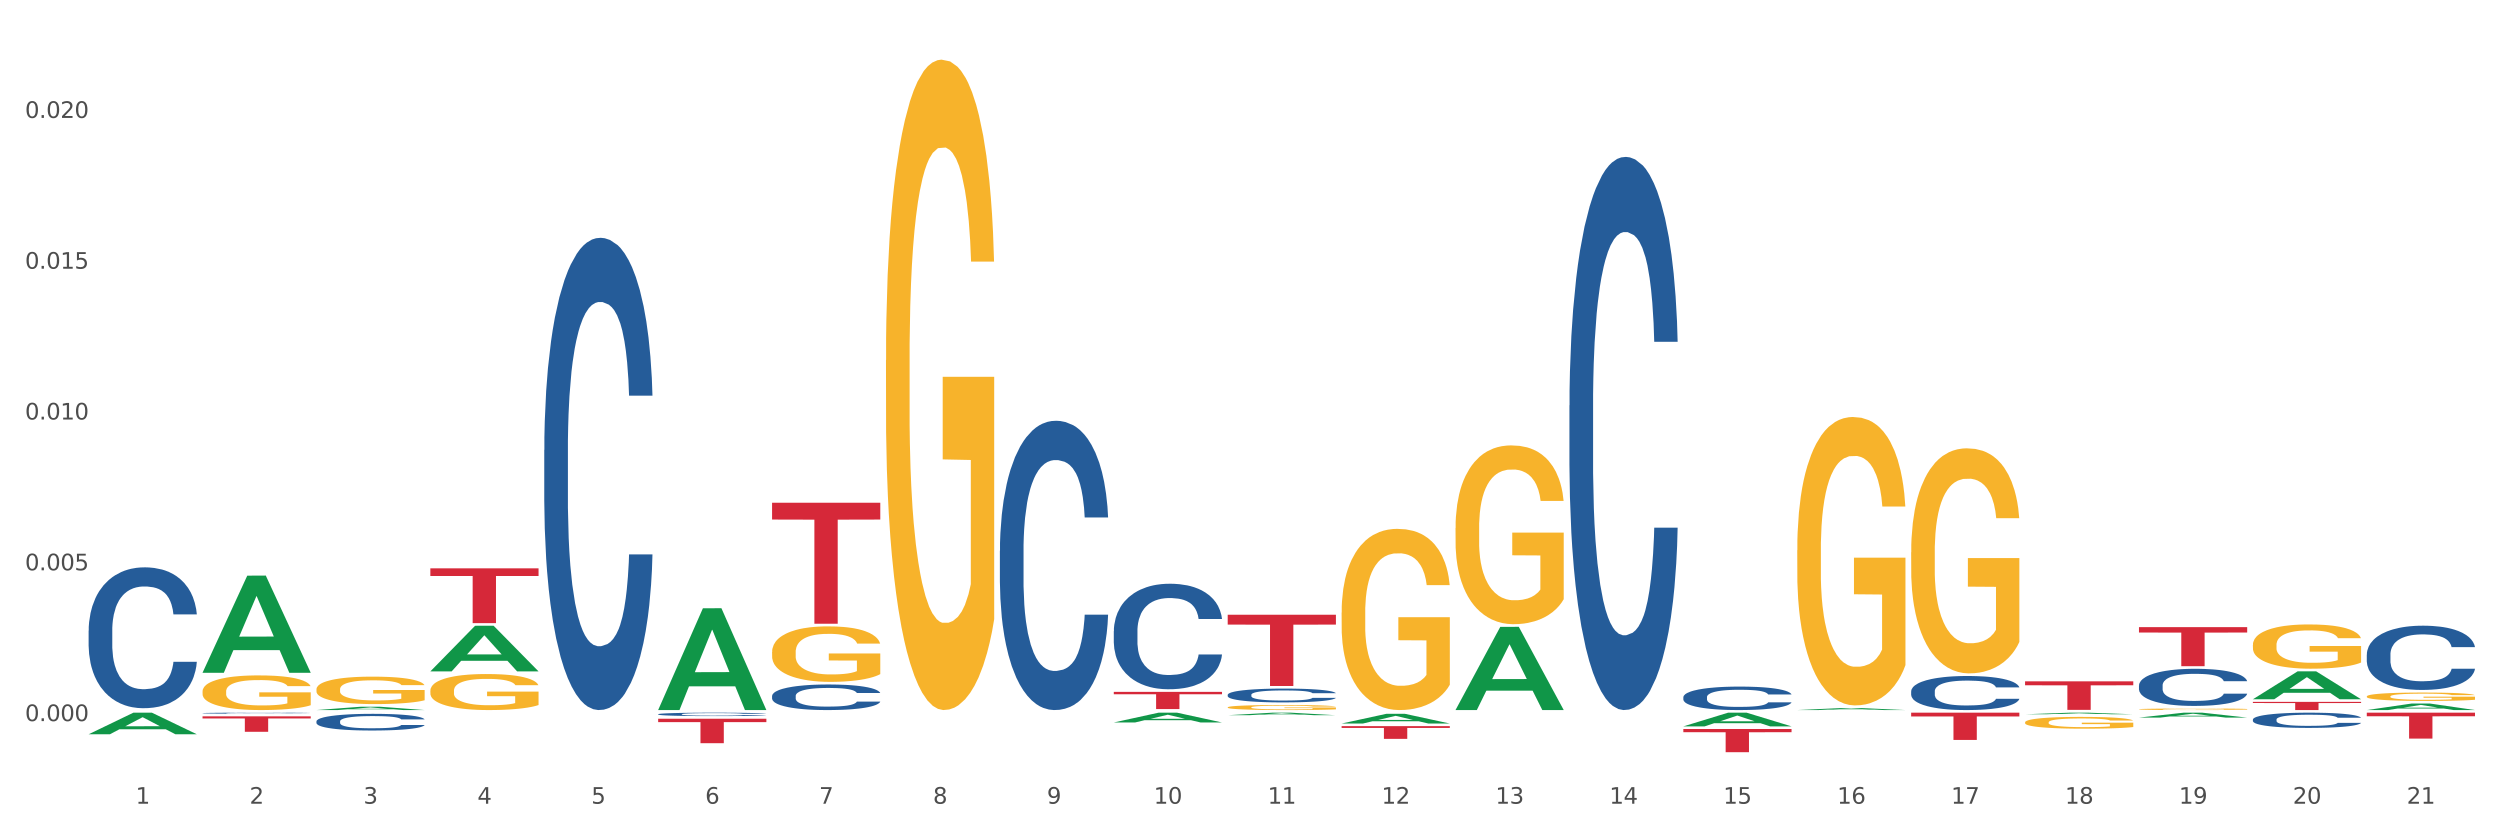 <?xml version="1.0" encoding="utf-8" standalone="no"?>
<!DOCTYPE svg PUBLIC "-//W3C//DTD SVG 1.1//EN"
  "http://www.w3.org/Graphics/SVG/1.1/DTD/svg11.dtd">
<svg xmlns:xlink="http://www.w3.org/1999/xlink" width="1080pt" height="360pt" viewBox="0 0 1080 360" xmlns="http://www.w3.org/2000/svg" version="1.1">
 <rect x="0" y="0" width="1080" height="360" fill="#333333" stroke="none"/>
 <defs>
  <style type="text/css">*{stroke-linejoin: round; stroke-linecap: butt}</style>
 </defs>
 <g id="figure_1">
  <g id="patch_1">
   <path d="M 0 360 
L 1080 360 
L 1080 0 
L 0 0 
z
" style="fill: #ffffff; stroke: #ffffff; stroke-linejoin: miter"/>
  </g>
  <g id="axes_1">
   <g id="matplotlib.axis_1">
    <g id="xtick_1">
     <g id="text_1">
      <!-- 1 -->
      <g style="fill: #4d4d4d" transform="translate(58.603 347.204) scale(0.096 -0.096)">
       <defs>
        <path id="DejaVuSans-31" d="M 794 531 
L 1825 531 
L 1825 4091 
L 703 3866 
L 703 4441 
L 1819 4666 
L 2450 4666 
L 2450 531 
L 3481 531 
L 3481 0 
L 794 0 
L 794 531 
z
" transform="scale(0.016)"/>
       </defs>
       <use xlink:href="#DejaVuSans-31"/>
      </g>
     </g>
    </g>
    <g id="xtick_2">
     <g id="text_2">
      <!-- 2 -->
      <g style="fill: #4d4d4d" transform="translate(107.811 347.204) scale(0.096 -0.096)">
       <defs>
        <path id="DejaVuSans-32" d="M 1228 531 
L 3431 531 
L 3431 0 
L 469 0 
L 469 531 
Q 828 903 1448 1529 
Q 2069 2156 2228 2338 
Q 2531 2678 2651 2914 
Q 2772 3150 2772 3378 
Q 2772 3750 2511 3984 
Q 2250 4219 1831 4219 
Q 1534 4219 1204 4116 
Q 875 4013 500 3803 
L 500 4441 
Q 881 4594 1212 4672 
Q 1544 4750 1819 4750 
Q 2544 4750 2975 4387 
Q 3406 4025 3406 3419 
Q 3406 3131 3298 2873 
Q 3191 2616 2906 2266 
Q 2828 2175 2409 1742 
Q 1991 1309 1228 531 
z
" transform="scale(0.016)"/>
       </defs>
       <use xlink:href="#DejaVuSans-32"/>
      </g>
     </g>
    </g>
    <g id="xtick_3">
     <g id="text_3">
      <!-- 3 -->
      <g style="fill: #4d4d4d" transform="translate(157.02 347.204) scale(0.096 -0.096)">
       <defs>
        <path id="DejaVuSans-33" d="M 2597 2516 
Q 3050 2419 3304 2112 
Q 3559 1806 3559 1356 
Q 3559 666 3084 287 
Q 2609 -91 1734 -91 
Q 1441 -91 1130 -33 
Q 819 25 488 141 
L 488 750 
Q 750 597 1062 519 
Q 1375 441 1716 441 
Q 2309 441 2620 675 
Q 2931 909 2931 1356 
Q 2931 1769 2642 2001 
Q 2353 2234 1838 2234 
L 1294 2234 
L 1294 2753 
L 1863 2753 
Q 2328 2753 2575 2939 
Q 2822 3125 2822 3475 
Q 2822 3834 2567 4026 
Q 2313 4219 1838 4219 
Q 1578 4219 1281 4162 
Q 984 4106 628 3988 
L 628 4550 
Q 988 4650 1302 4700 
Q 1616 4750 1894 4750 
Q 2613 4750 3031 4423 
Q 3450 4097 3450 3541 
Q 3450 3153 3228 2886 
Q 3006 2619 2597 2516 
z
" transform="scale(0.016)"/>
       </defs>
       <use xlink:href="#DejaVuSans-33"/>
      </g>
     </g>
    </g>
    <g id="xtick_4">
     <g id="text_4">
      <!-- 4 -->
      <g style="fill: #4d4d4d" transform="translate(206.228 347.204) scale(0.096 -0.096)">
       <defs>
        <path id="DejaVuSans-34" d="M 2419 4116 
L 825 1625 
L 2419 1625 
L 2419 4116 
z
M 2253 4666 
L 3047 4666 
L 3047 1625 
L 3713 1625 
L 3713 1100 
L 3047 1100 
L 3047 0 
L 2419 0 
L 2419 1100 
L 313 1100 
L 313 1709 
L 2253 4666 
z
" transform="scale(0.016)"/>
       </defs>
       <use xlink:href="#DejaVuSans-34"/>
      </g>
     </g>
    </g>
    <g id="xtick_5">
     <g id="text_5">
      <!-- 5 -->
      <g style="fill: #4d4d4d" transform="translate(255.437 347.204) scale(0.096 -0.096)">
       <defs>
        <path id="DejaVuSans-35" d="M 691 4666 
L 3169 4666 
L 3169 4134 
L 1269 4134 
L 1269 2991 
Q 1406 3038 1543 3061 
Q 1681 3084 1819 3084 
Q 2600 3084 3056 2656 
Q 3513 2228 3513 1497 
Q 3513 744 3044 326 
Q 2575 -91 1722 -91 
Q 1428 -91 1123 -41 
Q 819 9 494 109 
L 494 744 
Q 775 591 1075 516 
Q 1375 441 1709 441 
Q 2250 441 2565 725 
Q 2881 1009 2881 1497 
Q 2881 1984 2565 2268 
Q 2250 2553 1709 2553 
Q 1456 2553 1204 2497 
Q 953 2441 691 2322 
L 691 4666 
z
" transform="scale(0.016)"/>
       </defs>
       <use xlink:href="#DejaVuSans-35"/>
      </g>
     </g>
    </g>
    <g id="xtick_6">
     <g id="text_6">
      <!-- 6 -->
      <g style="fill: #4d4d4d" transform="translate(304.645 347.204) scale(0.096 -0.096)">
       <defs>
        <path id="DejaVuSans-36" d="M 2113 2584 
Q 1688 2584 1439 2293 
Q 1191 2003 1191 1497 
Q 1191 994 1439 701 
Q 1688 409 2113 409 
Q 2538 409 2786 701 
Q 3034 994 3034 1497 
Q 3034 2003 2786 2293 
Q 2538 2584 2113 2584 
z
M 3366 4563 
L 3366 3988 
Q 3128 4100 2886 4159 
Q 2644 4219 2406 4219 
Q 1781 4219 1451 3797 
Q 1122 3375 1075 2522 
Q 1259 2794 1537 2939 
Q 1816 3084 2150 3084 
Q 2853 3084 3261 2657 
Q 3669 2231 3669 1497 
Q 3669 778 3244 343 
Q 2819 -91 2113 -91 
Q 1303 -91 875 529 
Q 447 1150 447 2328 
Q 447 3434 972 4092 
Q 1497 4750 2381 4750 
Q 2619 4750 2861 4703 
Q 3103 4656 3366 4563 
z
" transform="scale(0.016)"/>
       </defs>
       <use xlink:href="#DejaVuSans-36"/>
      </g>
     </g>
    </g>
    <g id="xtick_7">
     <g id="text_7">
      <!-- 7 -->
      <g style="fill: #4d4d4d" transform="translate(353.854 347.204) scale(0.096 -0.096)">
       <defs>
        <path id="DejaVuSans-37" d="M 525 4666 
L 3525 4666 
L 3525 4397 
L 1831 0 
L 1172 0 
L 2766 4134 
L 525 4134 
L 525 4666 
z
" transform="scale(0.016)"/>
       </defs>
       <use xlink:href="#DejaVuSans-37"/>
      </g>
     </g>
    </g>
    <g id="xtick_8">
     <g id="text_8">
      <!-- 8 -->
      <g style="fill: #4d4d4d" transform="translate(403.062 347.204) scale(0.096 -0.096)">
       <defs>
        <path id="DejaVuSans-38" d="M 2034 2216 
Q 1584 2216 1326 1975 
Q 1069 1734 1069 1313 
Q 1069 891 1326 650 
Q 1584 409 2034 409 
Q 2484 409 2743 651 
Q 3003 894 3003 1313 
Q 3003 1734 2745 1975 
Q 2488 2216 2034 2216 
z
M 1403 2484 
Q 997 2584 770 2862 
Q 544 3141 544 3541 
Q 544 4100 942 4425 
Q 1341 4750 2034 4750 
Q 2731 4750 3128 4425 
Q 3525 4100 3525 3541 
Q 3525 3141 3298 2862 
Q 3072 2584 2669 2484 
Q 3125 2378 3379 2068 
Q 3634 1759 3634 1313 
Q 3634 634 3220 271 
Q 2806 -91 2034 -91 
Q 1263 -91 848 271 
Q 434 634 434 1313 
Q 434 1759 690 2068 
Q 947 2378 1403 2484 
z
M 1172 3481 
Q 1172 3119 1398 2916 
Q 1625 2713 2034 2713 
Q 2441 2713 2670 2916 
Q 2900 3119 2900 3481 
Q 2900 3844 2670 4047 
Q 2441 4250 2034 4250 
Q 1625 4250 1398 4047 
Q 1172 3844 1172 3481 
z
" transform="scale(0.016)"/>
       </defs>
       <use xlink:href="#DejaVuSans-38"/>
      </g>
     </g>
    </g>
    <g id="xtick_9">
     <g id="text_9">
      <!-- 9 -->
      <g style="fill: #4d4d4d" transform="translate(452.271 347.204) scale(0.096 -0.096)">
       <defs>
        <path id="DejaVuSans-39" d="M 703 97 
L 703 672 
Q 941 559 1184 500 
Q 1428 441 1663 441 
Q 2288 441 2617 861 
Q 2947 1281 2994 2138 
Q 2813 1869 2534 1725 
Q 2256 1581 1919 1581 
Q 1219 1581 811 2004 
Q 403 2428 403 3163 
Q 403 3881 828 4315 
Q 1253 4750 1959 4750 
Q 2769 4750 3195 4129 
Q 3622 3509 3622 2328 
Q 3622 1225 3098 567 
Q 2575 -91 1691 -91 
Q 1453 -91 1209 -44 
Q 966 3 703 97 
z
M 1959 2075 
Q 2384 2075 2632 2365 
Q 2881 2656 2881 3163 
Q 2881 3666 2632 3958 
Q 2384 4250 1959 4250 
Q 1534 4250 1286 3958 
Q 1038 3666 1038 3163 
Q 1038 2656 1286 2365 
Q 1534 2075 1959 2075 
z
" transform="scale(0.016)"/>
       </defs>
       <use xlink:href="#DejaVuSans-39"/>
      </g>
     </g>
    </g>
    <g id="xtick_10">
     <g id="text_10">
      <!-- 10 -->
      <g style="fill: #4d4d4d" transform="translate(498.425 347.204) scale(0.096 -0.096)">
       <defs>
        <path id="DejaVuSans-30" d="M 2034 4250 
Q 1547 4250 1301 3770 
Q 1056 3291 1056 2328 
Q 1056 1369 1301 889 
Q 1547 409 2034 409 
Q 2525 409 2770 889 
Q 3016 1369 3016 2328 
Q 3016 3291 2770 3770 
Q 2525 4250 2034 4250 
z
M 2034 4750 
Q 2819 4750 3233 4129 
Q 3647 3509 3647 2328 
Q 3647 1150 3233 529 
Q 2819 -91 2034 -91 
Q 1250 -91 836 529 
Q 422 1150 422 2328 
Q 422 3509 836 4129 
Q 1250 4750 2034 4750 
z
" transform="scale(0.016)"/>
       </defs>
       <use xlink:href="#DejaVuSans-31"/>
       <use xlink:href="#DejaVuSans-30" transform="translate(63.623 0)"/>
      </g>
     </g>
    </g>
    <g id="xtick_11">
     <g id="text_11">
      <!-- 11 -->
      <g style="fill: #4d4d4d" transform="translate(547.634 347.204) scale(0.096 -0.096)">
       <use xlink:href="#DejaVuSans-31"/>
       <use xlink:href="#DejaVuSans-31" transform="translate(63.623 0)"/>
      </g>
     </g>
    </g>
    <g id="xtick_12">
     <g id="text_12">
      <!-- 12 -->
      <g style="fill: #4d4d4d" transform="translate(596.842 347.204) scale(0.096 -0.096)">
       <use xlink:href="#DejaVuSans-31"/>
       <use xlink:href="#DejaVuSans-32" transform="translate(63.623 0)"/>
      </g>
     </g>
    </g>
    <g id="xtick_13">
     <g id="text_13">
      <!-- 13 -->
      <g style="fill: #4d4d4d" transform="translate(646.05 347.204) scale(0.096 -0.096)">
       <use xlink:href="#DejaVuSans-31"/>
       <use xlink:href="#DejaVuSans-33" transform="translate(63.623 0)"/>
      </g>
     </g>
    </g>
    <g id="xtick_14">
     <g id="text_14">
      <!-- 14 -->
      <g style="fill: #4d4d4d" transform="translate(695.259 347.204) scale(0.096 -0.096)">
       <use xlink:href="#DejaVuSans-31"/>
       <use xlink:href="#DejaVuSans-34" transform="translate(63.623 0)"/>
      </g>
     </g>
    </g>
    <g id="xtick_15">
     <g id="text_15">
      <!-- 15 -->
      <g style="fill: #4d4d4d" transform="translate(744.467 347.204) scale(0.096 -0.096)">
       <use xlink:href="#DejaVuSans-31"/>
       <use xlink:href="#DejaVuSans-35" transform="translate(63.623 0)"/>
      </g>
     </g>
    </g>
    <g id="xtick_16">
     <g id="text_16">
      <!-- 16 -->
      <g style="fill: #4d4d4d" transform="translate(793.676 347.204) scale(0.096 -0.096)">
       <use xlink:href="#DejaVuSans-31"/>
       <use xlink:href="#DejaVuSans-36" transform="translate(63.623 0)"/>
      </g>
     </g>
    </g>
    <g id="xtick_17">
     <g id="text_17">
      <!-- 17 -->
      <g style="fill: #4d4d4d" transform="translate(842.884 347.204) scale(0.096 -0.096)">
       <use xlink:href="#DejaVuSans-31"/>
       <use xlink:href="#DejaVuSans-37" transform="translate(63.623 0)"/>
      </g>
     </g>
    </g>
    <g id="xtick_18">
     <g id="text_18">
      <!-- 18 -->
      <g style="fill: #4d4d4d" transform="translate(892.093 347.204) scale(0.096 -0.096)">
       <use xlink:href="#DejaVuSans-31"/>
       <use xlink:href="#DejaVuSans-38" transform="translate(63.623 0)"/>
      </g>
     </g>
    </g>
    <g id="xtick_19">
     <g id="text_19">
      <!-- 19 -->
      <g style="fill: #4d4d4d" transform="translate(941.301 347.204) scale(0.096 -0.096)">
       <use xlink:href="#DejaVuSans-31"/>
       <use xlink:href="#DejaVuSans-39" transform="translate(63.623 0)"/>
      </g>
     </g>
    </g>
    <g id="xtick_20">
     <g id="text_20">
      <!-- 20 -->
      <g style="fill: #4d4d4d" transform="translate(990.51 347.204) scale(0.096 -0.096)">
       <use xlink:href="#DejaVuSans-32"/>
       <use xlink:href="#DejaVuSans-30" transform="translate(63.623 0)"/>
      </g>
     </g>
    </g>
    <g id="xtick_21">
     <g id="text_21">
      <!-- 21 -->
      <g style="fill: #4d4d4d" transform="translate(1039.718 347.204) scale(0.096 -0.096)">
       <use xlink:href="#DejaVuSans-32"/>
       <use xlink:href="#DejaVuSans-31" transform="translate(63.623 0)"/>
      </g>
     </g>
    </g>
    <g id="xtick_22"/>
    <g id="xtick_23"/>
    <g id="xtick_24"/>
    <g id="xtick_25"/>
    <g id="xtick_26"/>
    <g id="xtick_27"/>
    <g id="xtick_28"/>
    <g id="xtick_29"/>
    <g id="xtick_30"/>
    <g id="xtick_31"/>
    <g id="xtick_32"/>
    <g id="xtick_33"/>
    <g id="xtick_34"/>
    <g id="xtick_35"/>
    <g id="xtick_36"/>
    <g id="xtick_37"/>
    <g id="xtick_38"/>
    <g id="xtick_39"/>
    <g id="xtick_40"/>
    <g id="xtick_41"/>
   </g>
   <g id="matplotlib.axis_2">
    <g id="ytick_1">
     <g id="text_22">
      <!-- 0.000 -->
      <g style="fill: #4d4d4d" transform="translate(10.8 311.521) scale(0.096 -0.096)">
       <defs>
        <path id="DejaVuSans-2e" d="M 684 794 
L 1344 794 
L 1344 0 
L 684 0 
L 684 794 
z
" transform="scale(0.016)"/>
       </defs>
       <use xlink:href="#DejaVuSans-30"/>
       <use xlink:href="#DejaVuSans-2e" transform="translate(63.623 0)"/>
       <use xlink:href="#DejaVuSans-30" transform="translate(95.41 0)"/>
       <use xlink:href="#DejaVuSans-30" transform="translate(159.033 0)"/>
       <use xlink:href="#DejaVuSans-30" transform="translate(222.656 0)"/>
      </g>
     </g>
    </g>
    <g id="ytick_2">
     <g id="text_23">
      <!-- 0.005 -->
      <g style="fill: #4d4d4d" transform="translate(10.8 246.376) scale(0.096 -0.096)">
       <use xlink:href="#DejaVuSans-30"/>
       <use xlink:href="#DejaVuSans-2e" transform="translate(63.623 0)"/>
       <use xlink:href="#DejaVuSans-30" transform="translate(95.41 0)"/>
       <use xlink:href="#DejaVuSans-30" transform="translate(159.033 0)"/>
       <use xlink:href="#DejaVuSans-35" transform="translate(222.656 0)"/>
      </g>
     </g>
    </g>
    <g id="ytick_3">
     <g id="text_24">
      <!-- 0.010 -->
      <g style="fill: #4d4d4d" transform="translate(10.8 181.23) scale(0.096 -0.096)">
       <use xlink:href="#DejaVuSans-30"/>
       <use xlink:href="#DejaVuSans-2e" transform="translate(63.623 0)"/>
       <use xlink:href="#DejaVuSans-30" transform="translate(95.41 0)"/>
       <use xlink:href="#DejaVuSans-31" transform="translate(159.033 0)"/>
       <use xlink:href="#DejaVuSans-30" transform="translate(222.656 0)"/>
      </g>
     </g>
    </g>
    <g id="ytick_4">
     <g id="text_25">
      <!-- 0.015 -->
      <g style="fill: #4d4d4d" transform="translate(10.8 116.084) scale(0.096 -0.096)">
       <use xlink:href="#DejaVuSans-30"/>
       <use xlink:href="#DejaVuSans-2e" transform="translate(63.623 0)"/>
       <use xlink:href="#DejaVuSans-30" transform="translate(95.41 0)"/>
       <use xlink:href="#DejaVuSans-31" transform="translate(159.033 0)"/>
       <use xlink:href="#DejaVuSans-35" transform="translate(222.656 0)"/>
      </g>
     </g>
    </g>
    <g id="ytick_5">
     <g id="text_26">
      <!-- 0.020 -->
      <g style="fill: #4d4d4d" transform="translate(10.8 50.939) scale(0.096 -0.096)">
       <use xlink:href="#DejaVuSans-30"/>
       <use xlink:href="#DejaVuSans-2e" transform="translate(63.623 0)"/>
       <use xlink:href="#DejaVuSans-30" transform="translate(95.41 0)"/>
       <use xlink:href="#DejaVuSans-32" transform="translate(159.033 0)"/>
       <use xlink:href="#DejaVuSans-30" transform="translate(222.656 0)"/>
      </g>
     </g>
    </g>
    <g id="ytick_6"/>
    <g id="ytick_7"/>
    <g id="ytick_8"/>
    <g id="ytick_9"/>
   </g>
   <g id="PolyCollection_1">
    <path d="M 38.283 317.191 
L 38.331 317.182 
L 57.609 307.883 
L 65.609 307.874 
L 85.031 317.209 
L 75.778 317.209 
L 71.585 315.035 
L 51.681 315.035 
L 51.536 315.07 
L 47.488 317.209 
L 38.283 317.209 
L 38.283 317.191 
L 54.187 313.738 
L 69.079 313.729 
L 61.705 309.864 
L 61.609 309.846 
L 61.512 309.873 
L 54.139 313.729 
L 54.187 313.738 
L 38.283 317.191 
z
" clip-path="url(#p69a5bf9270)" style="fill: #109648"/>
    <path d="M 481.159 298.89 
L 527.907 298.89 
L 527.907 299.92 
L 509.518 299.927 
L 509.518 306.303 
L 499.437 306.303 
L 499.437 299.927 
L 481.159 299.92 
L 481.159 298.897 
L 481.159 298.89 
z
" clip-path="url(#p69a5bf9270)" style="fill: #d62839"/>
    <path d="M 530.367 265.552 
L 577.116 265.552 
L 577.116 269.83 
L 558.726 269.859 
L 558.726 296.339 
L 548.646 296.339 
L 548.646 269.859 
L 530.367 269.83 
L 530.367 265.581 
L 530.367 265.552 
z
" clip-path="url(#p69a5bf9270)" style="fill: #d62839"/>
    <path d="M 727.201 314.925 
L 773.949 314.925 
L 773.949 316.318 
L 755.56 316.328 
L 755.56 324.95 
L 745.48 324.95 
L 745.48 316.328 
L 727.201 316.318 
L 727.201 314.935 
L 727.201 314.925 
z
" clip-path="url(#p69a5bf9270)" style="fill: #d62839"/>
    <path d="M 825.618 307.874 
L 872.366 307.874 
L 872.366 309.512 
L 853.977 309.523 
L 853.977 319.658 
L 843.896 319.658 
L 843.896 309.523 
L 825.618 309.512 
L 825.618 307.885 
L 825.618 307.874 
z
" clip-path="url(#p69a5bf9270)" style="fill: #d62839"/>
    <path d="M 874.827 294.332 
L 921.575 294.332 
L 921.575 296.045 
L 903.186 296.056 
L 903.186 306.653 
L 893.105 306.653 
L 893.105 296.056 
L 874.827 296.045 
L 874.827 294.344 
L 874.827 294.332 
z
" clip-path="url(#p69a5bf9270)" style="fill: #d62839"/>
    <path d="M 924.035 270.917 
L 970.783 270.917 
L 970.783 273.262 
L 952.394 273.277 
L 952.394 287.791 
L 942.313 287.791 
L 942.313 273.277 
L 924.035 273.262 
L 924.035 270.932 
L 924.035 270.917 
z
" clip-path="url(#p69a5bf9270)" style="fill: #d62839"/>
    <path d="M 973.244 303.22 
L 1019.992 303.22 
L 1019.992 303.71 
L 1001.603 303.713 
L 1001.603 306.746 
L 991.522 306.746 
L 991.522 303.713 
L 973.244 303.71 
L 973.244 303.223 
L 973.244 303.22 
z
" clip-path="url(#p69a5bf9270)" style="fill: #d62839"/>
    <path d="M 1022.452 307.874 
L 1069.2 307.874 
L 1069.2 309.432 
L 1050.811 309.443 
L 1050.811 319.085 
L 1040.73 319.085 
L 1040.73 309.443 
L 1022.452 309.432 
L 1022.452 307.885 
L 1022.452 307.874 
z
" clip-path="url(#p69a5bf9270)" style="fill: #d62839"/>
    <path d="M 924.035 306.392 
L 924.09 306.391 
L 924.09 306.369 
L 924.201 306.351 
L 924.753 306.306 
L 925.58 306.268 
L 926.188 306.249 
L 926.795 306.232 
L 927.512 306.216 
L 928.395 306.199 
L 929.996 306.175 
L 930.989 306.162 
L 932.204 306.149 
L 934.411 306.13 
L 936.012 306.119 
L 937.668 306.11 
L 940.372 306.099 
L 942.138 306.094 
L 944.015 306.09 
L 946.278 306.088 
L 947.989 306.087 
L 951.742 306.089 
L 954.943 306.095 
L 956.488 306.099 
L 958.475 306.106 
L 959.524 306.111 
L 961.235 306.12 
L 963.001 306.133 
L 964.215 306.144 
L 966.037 306.164 
L 967.416 306.185 
L 968.686 306.21 
L 969.348 306.228 
L 969.845 306.244 
L 970.286 306.262 
L 970.728 306.292 
L 960.793 306.292 
L 960.407 306.271 
L 959.8 306.251 
L 958.917 306.232 
L 958.144 306.22 
L 956.819 306.205 
L 955.605 306.195 
L 954.336 306.188 
L 952.79 306.182 
L 951.576 306.179 
L 949.865 306.176 
L 946.498 306.177 
L 944.236 306.182 
L 942.69 306.188 
L 941.697 306.193 
L 940.814 306.199 
L 939.82 306.208 
L 938.661 306.22 
L 937.833 306.232 
L 937.005 306.246 
L 936.343 306.261 
L 935.736 306.277 
L 935.239 306.295 
L 934.853 306.314 
L 934.522 306.337 
L 934.246 306.375 
L 934.246 306.457 
L 934.356 306.476 
L 934.632 306.5 
L 934.963 306.519 
L 935.515 306.541 
L 936.012 306.556 
L 936.95 306.578 
L 937.999 306.596 
L 938.827 306.607 
L 939.655 306.617 
L 941.09 306.63 
L 942.69 306.641 
L 944.07 306.648 
L 945.946 306.654 
L 947.216 306.656 
L 948.32 306.657 
L 951.024 306.657 
L 952.956 306.656 
L 955.108 306.651 
L 956.764 306.646 
L 958.144 306.639 
L 959.689 306.629 
L 960.683 306.618 
L 960.683 306.493 
L 948.541 306.492 
L 948.541 306.408 
L 970.783 306.408 
L 970.783 306.654 
L 969.845 306.666 
L 968.796 306.678 
L 967.692 306.688 
L 966.037 306.701 
L 964.05 306.713 
L 962.283 306.721 
L 960.407 306.728 
L 958.199 306.735 
L 955.329 306.741 
L 953.563 306.743 
L 951.355 306.745 
L 948.761 306.746 
L 946.498 306.745 
L 944.291 306.742 
L 941.973 306.736 
L 939.71 306.728 
L 937.999 306.721 
L 936.288 306.711 
L 934.466 306.698 
L 933.031 306.686 
L 931.928 306.675 
L 930.713 306.662 
L 929.389 306.644 
L 928.395 306.627 
L 927.512 306.61 
L 926.574 306.589 
L 925.912 306.57 
L 925.249 306.547 
L 924.863 306.529 
L 924.421 306.502 
L 924.09 306.464 
L 924.035 306.392 
z
" clip-path="url(#p69a5bf9270)" style="fill: #f7b32b"/>
    <path d="M 874.827 312.053 
L 874.882 312.048 
L 874.882 311.881 
L 874.992 311.736 
L 875.544 311.387 
L 876.372 311.098 
L 876.979 310.945 
L 877.586 310.819 
L 878.304 310.693 
L 879.187 310.563 
L 880.787 310.372 
L 881.781 310.274 
L 882.995 310.172 
L 885.203 310.023 
L 886.803 309.939 
L 888.459 309.869 
L 891.164 309.786 
L 892.93 309.748 
L 894.806 309.72 
L 897.069 309.702 
L 898.78 309.697 
L 902.533 309.711 
L 905.734 309.753 
L 907.28 309.786 
L 909.267 309.841 
L 910.315 309.879 
L 912.026 309.953 
L 913.793 310.051 
L 915.007 310.135 
L 916.828 310.293 
L 918.208 310.451 
L 919.477 310.647 
L 920.14 310.782 
L 920.636 310.908 
L 921.078 311.052 
L 921.519 311.28 
L 911.585 311.28 
L 911.198 311.117 
L 910.591 310.963 
L 909.708 310.814 
L 908.936 310.721 
L 907.611 310.605 
L 906.397 310.53 
L 905.127 310.475 
L 903.582 310.428 
L 902.368 310.405 
L 900.657 310.386 
L 897.29 310.391 
L 895.027 310.428 
L 893.482 310.475 
L 892.488 310.516 
L 891.605 310.563 
L 890.612 310.628 
L 889.453 310.726 
L 888.625 310.814 
L 887.797 310.926 
L 887.135 311.038 
L 886.527 311.168 
L 886.031 311.308 
L 885.644 311.452 
L 885.313 311.629 
L 885.037 311.922 
L 885.037 312.56 
L 885.148 312.705 
L 885.424 312.896 
L 885.755 313.04 
L 886.307 313.212 
L 886.803 313.328 
L 887.742 313.496 
L 888.79 313.636 
L 889.618 313.724 
L 890.446 313.799 
L 891.881 313.901 
L 893.482 313.985 
L 894.861 314.036 
L 896.738 314.083 
L 898.007 314.101 
L 899.111 314.111 
L 901.816 314.111 
L 903.747 314.097 
L 905.9 314.064 
L 907.556 314.022 
L 908.936 313.971 
L 910.481 313.887 
L 911.474 313.808 
L 911.474 312.835 
L 899.332 312.83 
L 899.332 312.183 
L 921.575 312.183 
L 921.575 314.083 
L 920.636 314.18 
L 919.588 314.269 
L 918.484 314.348 
L 916.828 314.446 
L 914.841 314.539 
L 913.075 314.604 
L 911.198 314.66 
L 908.991 314.711 
L 906.121 314.758 
L 904.355 314.776 
L 902.147 314.79 
L 899.553 314.795 
L 897.29 314.786 
L 895.082 314.762 
L 892.764 314.721 
L 890.501 314.66 
L 888.79 314.599 
L 887.079 314.525 
L 885.258 314.427 
L 883.823 314.334 
L 882.719 314.25 
L 881.505 314.143 
L 880.18 314.004 
L 879.187 313.878 
L 878.304 313.747 
L 877.365 313.58 
L 876.703 313.436 
L 876.041 313.254 
L 875.655 313.119 
L 875.213 312.909 
L 874.882 312.616 
L 874.827 312.053 
z
" clip-path="url(#p69a5bf9270)" style="fill: #f7b32b"/>
    <path d="M 825.618 238.601 
L 825.673 238.512 
L 825.673 235.315 
L 825.784 232.563 
L 826.336 225.903 
L 827.164 220.398 
L 827.771 217.468 
L 828.378 215.07 
L 829.095 212.673 
L 829.978 210.186 
L 831.579 206.546 
L 832.572 204.681 
L 833.787 202.727 
L 835.994 199.886 
L 837.595 198.288 
L 839.251 196.956 
L 841.955 195.357 
L 843.721 194.647 
L 845.598 194.114 
L 847.861 193.759 
L 849.572 193.67 
L 853.325 193.937 
L 856.526 194.736 
L 858.071 195.357 
L 860.058 196.423 
L 861.107 197.133 
L 862.818 198.554 
L 864.584 200.419 
L 865.798 202.017 
L 867.62 205.036 
L 868.999 208.055 
L 870.269 211.785 
L 870.931 214.36 
L 871.428 216.757 
L 871.869 219.51 
L 872.311 223.861 
L 862.376 223.861 
L 861.99 220.753 
L 861.383 217.823 
L 860.5 214.981 
L 859.727 213.205 
L 858.403 210.985 
L 857.188 209.565 
L 855.919 208.499 
L 854.373 207.611 
L 853.159 207.167 
L 851.448 206.812 
L 848.082 206.901 
L 845.819 207.611 
L 844.273 208.499 
L 843.28 209.298 
L 842.397 210.186 
L 841.403 211.429 
L 840.244 213.294 
L 839.416 214.981 
L 838.588 217.112 
L 837.926 219.243 
L 837.319 221.73 
L 836.822 224.394 
L 836.436 227.146 
L 836.105 230.52 
L 835.829 236.115 
L 835.829 248.28 
L 835.939 251.032 
L 836.215 254.673 
L 836.546 257.425 
L 837.098 260.711 
L 837.595 262.931 
L 838.533 266.127 
L 839.582 268.791 
L 840.41 270.478 
L 841.238 271.899 
L 842.673 273.853 
L 844.273 275.451 
L 845.653 276.428 
L 847.53 277.316 
L 848.799 277.671 
L 849.903 277.848 
L 852.607 277.848 
L 854.539 277.582 
L 856.692 276.96 
L 858.347 276.161 
L 859.727 275.185 
L 861.273 273.586 
L 862.266 272.077 
L 862.266 253.518 
L 850.124 253.43 
L 850.124 241.087 
L 872.366 241.087 
L 872.366 277.316 
L 871.428 279.18 
L 870.379 280.867 
L 869.275 282.377 
L 867.62 284.242 
L 865.633 286.018 
L 863.867 287.261 
L 861.99 288.326 
L 859.782 289.303 
L 856.912 290.191 
L 855.146 290.546 
L 852.938 290.813 
L 850.344 290.901 
L 848.082 290.724 
L 845.874 290.28 
L 843.556 289.481 
L 841.293 288.326 
L 839.582 287.172 
L 837.871 285.751 
L 836.05 283.886 
L 834.615 282.111 
L 833.511 280.512 
L 832.296 278.47 
L 830.972 275.806 
L 829.978 273.409 
L 829.095 270.922 
L 828.157 267.726 
L 827.495 264.973 
L 826.832 261.51 
L 826.446 258.935 
L 826.005 254.939 
L 825.673 249.345 
L 825.618 238.601 
z
" clip-path="url(#p69a5bf9270)" style="fill: #f7b32b"/>
    <path d="M 776.41 237.717 
L 776.465 237.603 
L 776.465 233.506 
L 776.575 229.979 
L 777.127 221.444 
L 777.955 214.389 
L 778.562 210.634 
L 779.169 207.561 
L 779.887 204.489 
L 780.77 201.302 
L 782.371 196.637 
L 783.364 194.247 
L 784.578 191.744 
L 786.786 188.102 
L 788.386 186.054 
L 790.042 184.347 
L 792.747 182.299 
L 794.513 181.388 
L 796.389 180.705 
L 798.652 180.25 
L 800.363 180.136 
L 804.116 180.478 
L 807.318 181.502 
L 808.863 182.299 
L 810.85 183.664 
L 811.898 184.574 
L 813.609 186.395 
L 815.376 188.785 
L 816.59 190.833 
L 818.411 194.702 
L 819.791 198.571 
L 821.06 203.351 
L 821.723 206.651 
L 822.219 209.723 
L 822.661 213.251 
L 823.103 218.827 
L 813.168 218.827 
L 812.782 214.844 
L 812.174 211.089 
L 811.291 207.447 
L 810.519 205.171 
L 809.194 202.326 
L 807.98 200.506 
L 806.71 199.14 
L 805.165 198.002 
L 803.951 197.433 
L 802.24 196.978 
L 798.873 197.092 
L 796.61 198.002 
L 795.065 199.14 
L 794.071 200.164 
L 793.188 201.302 
L 792.195 202.895 
L 791.036 205.285 
L 790.208 207.447 
L 789.38 210.178 
L 788.718 212.909 
L 788.111 216.096 
L 787.614 219.51 
L 787.227 223.037 
L 786.896 227.361 
L 786.62 234.531 
L 786.62 250.12 
L 786.731 253.648 
L 787.007 258.314 
L 787.338 261.841 
L 787.89 266.052 
L 788.386 268.897 
L 789.325 272.993 
L 790.373 276.407 
L 791.201 278.569 
L 792.029 280.39 
L 793.464 282.893 
L 795.065 284.942 
L 796.445 286.194 
L 798.321 287.331 
L 799.591 287.787 
L 800.694 288.014 
L 803.399 288.014 
L 805.331 287.673 
L 807.483 286.876 
L 809.139 285.852 
L 810.519 284.6 
L 812.064 282.552 
L 813.058 280.618 
L 813.058 256.834 
L 800.915 256.721 
L 800.915 240.903 
L 823.158 240.903 
L 823.158 287.331 
L 822.219 289.721 
L 821.171 291.883 
L 820.067 293.818 
L 818.411 296.207 
L 816.424 298.483 
L 814.658 300.077 
L 812.782 301.442 
L 810.574 302.694 
L 807.704 303.832 
L 805.938 304.287 
L 803.73 304.628 
L 801.136 304.742 
L 798.873 304.515 
L 796.665 303.946 
L 794.347 302.921 
L 792.084 301.442 
L 790.373 299.963 
L 788.662 298.142 
L 786.841 295.752 
L 785.406 293.476 
L 784.302 291.428 
L 783.088 288.811 
L 781.763 285.397 
L 780.77 282.324 
L 779.887 279.138 
L 778.949 275.042 
L 778.286 271.514 
L 777.624 267.076 
L 777.238 263.776 
L 776.796 258.655 
L 776.465 251.486 
L 776.41 237.717 
z
" clip-path="url(#p69a5bf9270)" style="fill: #f7b32b"/>
    <path d="M 628.784 228.104 
L 628.84 228.033 
L 628.84 225.494 
L 628.95 223.307 
L 629.502 218.016 
L 630.33 213.642 
L 630.937 211.314 
L 631.544 209.409 
L 632.262 207.504 
L 633.145 205.529 
L 634.745 202.637 
L 635.739 201.155 
L 636.953 199.603 
L 639.161 197.346 
L 640.761 196.076 
L 642.417 195.018 
L 645.121 193.748 
L 646.888 193.183 
L 648.764 192.76 
L 651.027 192.478 
L 652.738 192.407 
L 656.491 192.619 
L 659.692 193.254 
L 661.238 193.748 
L 663.224 194.594 
L 664.273 195.159 
L 665.984 196.287 
L 667.75 197.769 
L 668.965 199.039 
L 670.786 201.437 
L 672.166 203.836 
L 673.435 206.799 
L 674.097 208.845 
L 674.594 210.749 
L 675.036 212.936 
L 675.477 216.393 
L 665.543 216.393 
L 665.156 213.924 
L 664.549 211.596 
L 663.666 209.338 
L 662.893 207.928 
L 661.569 206.164 
L 660.354 205.035 
L 659.085 204.189 
L 657.54 203.483 
L 656.325 203.13 
L 654.614 202.848 
L 651.248 202.919 
L 648.985 203.483 
L 647.439 204.189 
L 646.446 204.823 
L 645.563 205.529 
L 644.569 206.517 
L 643.41 207.998 
L 642.583 209.338 
L 641.755 211.032 
L 641.092 212.725 
L 640.485 214.7 
L 639.988 216.816 
L 639.602 219.003 
L 639.271 221.684 
L 638.995 226.128 
L 638.995 235.793 
L 639.105 237.98 
L 639.381 240.873 
L 639.712 243.06 
L 640.264 245.67 
L 640.761 247.433 
L 641.699 249.973 
L 642.748 252.089 
L 643.576 253.43 
L 644.404 254.559 
L 645.839 256.111 
L 647.439 257.38 
L 648.819 258.156 
L 650.696 258.862 
L 651.965 259.144 
L 653.069 259.285 
L 655.774 259.285 
L 657.705 259.074 
L 659.858 258.58 
L 661.514 257.945 
L 662.893 257.169 
L 664.439 255.899 
L 665.432 254.7 
L 665.432 239.956 
L 653.29 239.885 
L 653.29 230.079 
L 675.532 230.079 
L 675.532 258.862 
L 674.594 260.343 
L 673.545 261.684 
L 672.442 262.883 
L 670.786 264.365 
L 668.799 265.775 
L 667.033 266.763 
L 665.156 267.61 
L 662.949 268.386 
L 660.079 269.091 
L 658.312 269.373 
L 656.105 269.585 
L 653.511 269.655 
L 651.248 269.514 
L 649.04 269.162 
L 646.722 268.527 
L 644.459 267.61 
L 642.748 266.693 
L 641.037 265.564 
L 639.216 264.082 
L 637.781 262.671 
L 636.677 261.402 
L 635.463 259.779 
L 634.138 257.663 
L 633.145 255.758 
L 632.262 253.783 
L 631.323 251.243 
L 630.661 249.056 
L 629.999 246.305 
L 629.612 244.259 
L 629.171 241.084 
L 628.84 236.64 
L 628.784 228.104 
z
" clip-path="url(#p69a5bf9270)" style="fill: #f7b32b"/>
    <path d="M 579.576 264.639 
L 579.631 264.567 
L 579.631 261.993 
L 579.742 259.777 
L 580.293 254.416 
L 581.121 249.983 
L 581.728 247.624 
L 582.336 245.694 
L 583.053 243.764 
L 583.936 241.762 
L 585.537 238.831 
L 586.53 237.33 
L 587.744 235.757 
L 589.952 233.469 
L 591.553 232.182 
L 593.208 231.11 
L 595.913 229.823 
L 597.679 229.251 
L 599.556 228.822 
L 601.819 228.536 
L 603.529 228.465 
L 607.283 228.679 
L 610.484 229.323 
L 612.029 229.823 
L 614.016 230.681 
L 615.065 231.253 
L 616.776 232.397 
L 618.542 233.898 
L 619.756 235.185 
L 621.577 237.616 
L 622.957 240.046 
L 624.227 243.049 
L 624.889 245.122 
L 625.386 247.052 
L 625.827 249.268 
L 626.269 252.771 
L 616.334 252.771 
L 615.948 250.269 
L 615.341 247.91 
L 614.458 245.622 
L 613.685 244.193 
L 612.36 242.405 
L 611.146 241.262 
L 609.877 240.404 
L 608.331 239.689 
L 607.117 239.331 
L 605.406 239.045 
L 602.039 239.117 
L 599.776 239.689 
L 598.231 240.404 
L 597.238 241.047 
L 596.354 241.762 
L 595.361 242.763 
L 594.202 244.264 
L 593.374 245.622 
L 592.546 247.338 
L 591.884 249.054 
L 591.277 251.056 
L 590.78 253.2 
L 590.394 255.416 
L 590.063 258.133 
L 589.787 262.637 
L 589.787 272.431 
L 589.897 274.647 
L 590.173 277.578 
L 590.504 279.794 
L 591.056 282.439 
L 591.553 284.227 
L 592.491 286.8 
L 593.54 288.945 
L 594.368 290.303 
L 595.195 291.447 
L 596.63 293.02 
L 598.231 294.307 
L 599.611 295.093 
L 601.487 295.808 
L 602.757 296.094 
L 603.861 296.237 
L 606.565 296.237 
L 608.497 296.022 
L 610.649 295.522 
L 612.305 294.879 
L 613.685 294.092 
L 615.23 292.805 
L 616.224 291.59 
L 616.224 276.649 
L 604.081 276.577 
L 604.081 266.64 
L 626.324 266.64 
L 626.324 295.808 
L 625.386 297.309 
L 624.337 298.667 
L 623.233 299.883 
L 621.577 301.384 
L 619.59 302.814 
L 617.824 303.815 
L 615.948 304.673 
L 613.74 305.459 
L 610.87 306.174 
L 609.104 306.46 
L 606.896 306.674 
L 604.302 306.746 
L 602.039 306.603 
L 599.832 306.245 
L 597.513 305.602 
L 595.251 304.673 
L 593.54 303.743 
L 591.829 302.599 
L 590.007 301.098 
L 588.572 299.668 
L 587.468 298.382 
L 586.254 296.737 
L 584.93 294.593 
L 583.936 292.662 
L 583.053 290.661 
L 582.115 288.087 
L 581.452 285.871 
L 580.79 283.083 
L 580.404 281.01 
L 579.962 277.793 
L 579.631 273.289 
L 579.576 264.639 
z
" clip-path="url(#p69a5bf9270)" style="fill: #f7b32b"/>
    <path d="M 530.367 305.572 
L 530.423 305.57 
L 530.423 305.498 
L 530.533 305.437 
L 531.085 305.287 
L 531.913 305.164 
L 532.52 305.098 
L 533.127 305.044 
L 533.845 304.99 
L 534.728 304.935 
L 536.328 304.853 
L 537.322 304.811 
L 538.536 304.767 
L 540.744 304.704 
L 542.344 304.668 
L 544 304.638 
L 546.704 304.602 
L 548.471 304.586 
L 550.347 304.574 
L 552.61 304.566 
L 554.321 304.564 
L 558.074 304.57 
L 561.275 304.588 
L 562.821 304.602 
L 564.808 304.626 
L 565.856 304.642 
L 567.567 304.674 
L 569.333 304.715 
L 570.548 304.751 
L 572.369 304.819 
L 573.749 304.887 
L 575.018 304.971 
L 575.681 305.028 
L 576.177 305.082 
L 576.619 305.144 
L 577.06 305.241 
L 567.126 305.241 
L 566.739 305.172 
L 566.132 305.106 
L 565.249 305.042 
L 564.476 305.002 
L 563.152 304.953 
L 561.938 304.921 
L 560.668 304.897 
L 559.123 304.877 
L 557.909 304.867 
L 556.198 304.859 
L 552.831 304.861 
L 550.568 304.877 
L 549.023 304.897 
L 548.029 304.915 
L 547.146 304.935 
L 546.153 304.963 
L 544.993 305.004 
L 544.166 305.042 
L 543.338 305.09 
L 542.675 305.138 
L 542.068 305.194 
L 541.572 305.253 
L 541.185 305.315 
L 540.854 305.391 
L 540.578 305.516 
L 540.578 305.789 
L 540.688 305.851 
L 540.964 305.933 
L 541.296 305.995 
L 541.848 306.068 
L 542.344 306.118 
L 543.283 306.19 
L 544.331 306.25 
L 545.159 306.287 
L 545.987 306.319 
L 547.422 306.363 
L 549.023 306.399 
L 550.402 306.421 
L 552.279 306.441 
L 553.548 306.449 
L 554.652 306.453 
L 557.357 306.453 
L 559.288 306.447 
L 561.441 306.433 
L 563.097 306.415 
L 564.476 306.393 
L 566.022 306.357 
L 567.015 306.323 
L 567.015 305.907 
L 554.873 305.905 
L 554.873 305.628 
L 577.116 305.628 
L 577.116 306.441 
L 576.177 306.483 
L 575.129 306.521 
L 574.025 306.554 
L 572.369 306.596 
L 570.382 306.636 
L 568.616 306.664 
L 566.739 306.688 
L 564.532 306.71 
L 561.662 306.73 
L 559.895 306.738 
L 557.688 306.744 
L 555.094 306.746 
L 552.831 306.742 
L 550.623 306.732 
L 548.305 306.714 
L 546.042 306.688 
L 544.331 306.662 
L 542.62 306.63 
L 540.799 306.588 
L 539.364 306.549 
L 538.26 306.513 
L 537.046 306.467 
L 535.721 306.407 
L 534.728 306.353 
L 533.845 306.297 
L 532.906 306.226 
L 532.244 306.164 
L 531.582 306.086 
L 531.195 306.028 
L 530.754 305.939 
L 530.423 305.813 
L 530.367 305.572 
z
" clip-path="url(#p69a5bf9270)" style="fill: #f7b32b"/>
    <path d="M 382.742 155.603 
L 382.797 155.347 
L 382.797 146.109 
L 382.908 138.154 
L 383.46 118.908 
L 384.288 102.999 
L 384.895 94.531 
L 385.502 87.602 
L 386.219 80.674 
L 387.102 73.489 
L 388.703 62.968 
L 389.696 57.579 
L 390.911 51.934 
L 393.118 43.722 
L 394.719 39.103 
L 396.375 35.254 
L 399.079 30.635 
L 400.845 28.582 
L 402.722 27.043 
L 404.985 26.016 
L 406.696 25.759 
L 410.449 26.529 
L 413.65 28.839 
L 415.195 30.635 
L 417.182 33.714 
L 418.231 35.767 
L 419.942 39.873 
L 421.708 45.262 
L 422.922 49.881 
L 424.744 58.605 
L 426.123 67.33 
L 427.393 78.108 
L 428.055 85.549 
L 428.552 92.478 
L 428.993 100.433 
L 429.435 113.006 
L 419.5 113.006 
L 419.114 104.025 
L 418.507 95.557 
L 417.624 87.346 
L 416.851 82.213 
L 415.526 75.798 
L 414.312 71.692 
L 413.043 68.613 
L 411.497 66.047 
L 410.283 64.764 
L 408.572 63.738 
L 405.205 63.994 
L 402.943 66.047 
L 401.397 68.613 
L 400.404 70.923 
L 399.521 73.489 
L 398.527 77.081 
L 397.368 82.47 
L 396.54 87.346 
L 395.712 93.504 
L 395.05 99.663 
L 394.443 106.848 
L 393.946 114.546 
L 393.56 122.501 
L 393.229 132.252 
L 392.953 148.418 
L 392.953 183.574 
L 393.063 191.529 
L 393.339 202.05 
L 393.67 210.004 
L 394.222 219.499 
L 394.719 225.914 
L 395.657 235.152 
L 396.706 242.85 
L 397.534 247.726 
L 398.362 251.832 
L 399.797 257.477 
L 401.397 262.096 
L 402.777 264.919 
L 404.654 267.485 
L 405.923 268.511 
L 407.027 269.024 
L 409.731 269.024 
L 411.663 268.254 
L 413.816 266.458 
L 415.471 264.149 
L 416.851 261.326 
L 418.396 256.707 
L 419.39 252.345 
L 419.39 198.714 
L 407.248 198.457 
L 407.248 162.788 
L 429.49 162.788 
L 429.49 267.485 
L 428.552 272.873 
L 427.503 277.749 
L 426.399 282.111 
L 424.744 287.5 
L 422.757 292.632 
L 420.991 296.225 
L 419.114 299.304 
L 416.906 302.127 
L 414.036 304.693 
L 412.27 305.719 
L 410.062 306.489 
L 407.468 306.746 
L 405.205 306.233 
L 402.998 304.949 
L 400.68 302.64 
L 398.417 299.304 
L 396.706 295.968 
L 394.995 291.862 
L 393.174 286.474 
L 391.739 281.342 
L 390.635 276.723 
L 389.42 270.821 
L 388.096 263.122 
L 387.102 256.194 
L 386.219 249.009 
L 385.281 239.771 
L 384.619 231.816 
L 383.956 221.808 
L 383.57 214.367 
L 383.128 202.819 
L 382.797 186.653 
L 382.742 155.603 
z
" clip-path="url(#p69a5bf9270)" style="fill: #f7b32b"/>
    <path d="M 333.534 281.672 
L 333.589 281.65 
L 333.589 280.862 
L 333.699 280.183 
L 334.251 278.541 
L 335.079 277.183 
L 335.686 276.461 
L 336.293 275.87 
L 337.011 275.278 
L 337.894 274.665 
L 339.494 273.768 
L 340.488 273.308 
L 341.702 272.826 
L 343.91 272.125 
L 345.51 271.731 
L 347.166 271.403 
L 349.871 271.009 
L 351.637 270.833 
L 353.513 270.702 
L 355.776 270.614 
L 357.487 270.593 
L 361.24 270.658 
L 364.441 270.855 
L 365.987 271.009 
L 367.974 271.271 
L 369.022 271.447 
L 370.733 271.797 
L 372.5 272.257 
L 373.714 272.651 
L 375.535 273.395 
L 376.915 274.14 
L 378.184 275.059 
L 378.847 275.694 
L 379.343 276.286 
L 379.785 276.964 
L 380.227 278.037 
L 370.292 278.037 
L 369.906 277.271 
L 369.298 276.548 
L 368.415 275.848 
L 367.643 275.41 
L 366.318 274.862 
L 365.104 274.512 
L 363.834 274.249 
L 362.289 274.03 
L 361.075 273.921 
L 359.364 273.833 
L 355.997 273.855 
L 353.734 274.03 
L 352.189 274.249 
L 351.195 274.446 
L 350.312 274.665 
L 349.319 274.972 
L 348.16 275.432 
L 347.332 275.848 
L 346.504 276.373 
L 345.842 276.899 
L 345.234 277.512 
L 344.738 278.169 
L 344.351 278.847 
L 344.02 279.679 
L 343.744 281.059 
L 343.744 284.059 
L 343.855 284.737 
L 344.131 285.635 
L 344.462 286.314 
L 345.014 287.124 
L 345.51 287.671 
L 346.449 288.46 
L 347.497 289.117 
L 348.325 289.533 
L 349.153 289.883 
L 350.588 290.365 
L 352.189 290.759 
L 353.569 291 
L 355.445 291.219 
L 356.715 291.306 
L 357.818 291.35 
L 360.523 291.35 
L 362.455 291.284 
L 364.607 291.131 
L 366.263 290.934 
L 367.643 290.693 
L 369.188 290.299 
L 370.181 289.927 
L 370.181 285.35 
L 358.039 285.329 
L 358.039 282.285 
L 380.282 282.285 
L 380.282 291.219 
L 379.343 291.678 
L 378.295 292.094 
L 377.191 292.467 
L 375.535 292.927 
L 373.548 293.364 
L 371.782 293.671 
L 369.906 293.934 
L 367.698 294.175 
L 364.828 294.394 
L 363.062 294.481 
L 360.854 294.547 
L 358.26 294.569 
L 355.997 294.525 
L 353.789 294.415 
L 351.471 294.218 
L 349.208 293.934 
L 347.497 293.649 
L 345.786 293.299 
L 343.965 292.839 
L 342.53 292.401 
L 341.426 292.007 
L 340.212 291.503 
L 338.887 290.846 
L 337.894 290.255 
L 337.011 289.642 
L 336.073 288.854 
L 335.41 288.175 
L 334.748 287.321 
L 334.362 286.686 
L 333.92 285.701 
L 333.589 284.321 
L 333.534 281.672 
z
" clip-path="url(#p69a5bf9270)" style="fill: #f7b32b"/>
    <path d="M 333.534 217.18 
L 380.282 217.18 
L 380.282 224.446 
L 361.893 224.495 
L 361.893 269.464 
L 351.812 269.464 
L 351.812 224.495 
L 333.534 224.446 
L 333.534 217.229 
L 333.534 217.18 
z
" clip-path="url(#p69a5bf9270)" style="fill: #d62839"/>
    <path d="M 284.325 310.483 
L 331.073 310.483 
L 331.073 311.954 
L 312.684 311.964 
L 312.684 321.066 
L 302.603 321.066 
L 302.603 311.964 
L 284.325 311.954 
L 284.325 310.493 
L 284.325 310.483 
z
" clip-path="url(#p69a5bf9270)" style="fill: #d62839"/>
    <path d="M 185.908 245.533 
L 232.656 245.533 
L 232.656 248.82 
L 214.267 248.842 
L 214.267 269.186 
L 204.187 269.186 
L 204.187 248.842 
L 185.908 248.82 
L 185.908 245.556 
L 185.908 245.533 
z
" clip-path="url(#p69a5bf9270)" style="fill: #d62839"/>
    <path d="M 87.491 309.452 
L 134.239 309.452 
L 134.239 310.382 
L 115.85 310.389 
L 115.85 316.144 
L 105.77 316.144 
L 105.77 310.389 
L 87.491 310.382 
L 87.491 309.459 
L 87.491 309.452 
z
" clip-path="url(#p69a5bf9270)" style="fill: #d62839"/>
    <path d="M 1022.452 282.768 
L 1022.507 282.743 
L 1022.507 282.033 
L 1022.673 281.069 
L 1023.281 279.295 
L 1024.054 277.951 
L 1025.381 276.38 
L 1026.099 275.721 
L 1027.038 274.985 
L 1028.972 273.794 
L 1031.183 272.78 
L 1032.73 272.222 
L 1033.89 271.867 
L 1036.487 271.234 
L 1037.979 270.955 
L 1039.527 270.727 
L 1040.853 270.574 
L 1043.063 270.397 
L 1044.831 270.321 
L 1046.876 270.296 
L 1048.589 270.321 
L 1050.854 270.422 
L 1054.17 270.727 
L 1055.441 270.904 
L 1057.154 271.208 
L 1058.922 271.614 
L 1060.359 272.019 
L 1062.016 272.602 
L 1063.729 273.363 
L 1065.387 274.326 
L 1066.548 275.214 
L 1067.487 276.152 
L 1068.316 277.292 
L 1068.924 278.534 
L 1069.2 279.574 
L 1059.088 279.574 
L 1058.812 278.636 
L 1058.259 277.622 
L 1057.706 276.937 
L 1057.099 276.38 
L 1056.159 275.746 
L 1055.33 275.34 
L 1053.949 274.859 
L 1052.678 274.554 
L 1051.628 274.377 
L 1050.357 274.225 
L 1047.649 274.073 
L 1045.715 274.073 
L 1044.5 274.123 
L 1043.008 274.25 
L 1041.737 274.428 
L 1040.245 274.732 
L 1039.085 275.061 
L 1037.924 275.492 
L 1037.261 275.797 
L 1036.266 276.354 
L 1035.603 276.811 
L 1034.719 277.596 
L 1034.222 278.154 
L 1033.338 279.599 
L 1032.951 280.664 
L 1032.785 281.399 
L 1032.675 282.21 
L 1032.675 286.165 
L 1033.006 287.939 
L 1033.282 288.7 
L 1033.725 289.562 
L 1034.553 290.677 
L 1035.769 291.767 
L 1037.04 292.553 
L 1038.09 293.035 
L 1039.085 293.39 
L 1040.079 293.668 
L 1041.295 293.922 
L 1042.289 294.074 
L 1043.781 294.226 
L 1045.55 294.302 
L 1046.931 294.302 
L 1049.749 294.176 
L 1051.02 294.049 
L 1052.236 293.871 
L 1053.562 293.592 
L 1054.612 293.288 
L 1055.22 293.06 
L 1056.214 292.578 
L 1056.988 292.071 
L 1057.651 291.488 
L 1058.093 290.981 
L 1058.591 290.221 
L 1058.977 289.359 
L 1059.088 288.903 
L 1069.2 288.903 
L 1068.979 289.815 
L 1068.592 290.703 
L 1067.819 291.894 
L 1067.211 292.578 
L 1066.271 293.415 
L 1065.277 294.125 
L 1063.895 294.911 
L 1062.624 295.494 
L 1061.298 296.001 
L 1059.861 296.457 
L 1057.264 297.091 
L 1056.325 297.268 
L 1054.336 297.572 
L 1052.788 297.75 
L 1050.523 297.927 
L 1048.202 298.029 
L 1045.771 298.054 
L 1043.616 298.003 
L 1041.24 297.851 
L 1039.748 297.699 
L 1038.09 297.471 
L 1036.156 297.116 
L 1034.332 296.685 
L 1032.619 296.178 
L 1031.017 295.595 
L 1029.525 294.936 
L 1027.591 293.846 
L 1026.154 292.781 
L 1025.104 291.793 
L 1024.386 290.956 
L 1023.668 289.891 
L 1023.281 289.156 
L 1022.673 287.382 
L 1022.452 285.734 
L 1022.452 282.768 
z
" clip-path="url(#p69a5bf9270)" style="fill: #255c99"/>
    <path d="M 973.244 310.833 
L 973.299 310.827 
L 973.299 310.658 
L 973.465 310.43 
L 974.072 310.009 
L 974.846 309.69 
L 976.172 309.317 
L 976.891 309.161 
L 977.83 308.987 
L 979.764 308.704 
L 981.974 308.463 
L 983.521 308.331 
L 984.682 308.247 
L 987.279 308.097 
L 988.771 308.031 
L 990.318 307.976 
L 991.644 307.94 
L 993.855 307.898 
L 995.623 307.88 
L 997.667 307.874 
L 999.38 307.88 
L 1001.646 307.904 
L 1004.961 307.976 
L 1006.232 308.019 
L 1007.945 308.091 
L 1009.714 308.187 
L 1011.15 308.283 
L 1012.808 308.421 
L 1014.521 308.602 
L 1016.179 308.83 
L 1017.339 309.041 
L 1018.279 309.263 
L 1019.107 309.534 
L 1019.715 309.828 
L 1019.992 310.075 
L 1009.879 310.075 
L 1009.603 309.852 
L 1009.051 309.612 
L 1008.498 309.45 
L 1007.89 309.317 
L 1006.951 309.167 
L 1006.122 309.071 
L 1004.74 308.957 
L 1003.469 308.884 
L 1002.42 308.842 
L 1001.149 308.806 
L 998.441 308.77 
L 996.507 308.77 
L 995.291 308.782 
L 993.799 308.812 
L 992.528 308.854 
L 991.037 308.926 
L 989.876 309.005 
L 988.716 309.107 
L 988.053 309.179 
L 987.058 309.311 
L 986.395 309.42 
L 985.511 309.606 
L 985.013 309.738 
L 984.129 310.081 
L 983.742 310.333 
L 983.577 310.508 
L 983.466 310.7 
L 983.466 311.638 
L 983.798 312.059 
L 984.074 312.24 
L 984.516 312.444 
L 985.345 312.709 
L 986.561 312.967 
L 987.832 313.154 
L 988.881 313.268 
L 989.876 313.352 
L 990.871 313.418 
L 992.086 313.478 
L 993.081 313.514 
L 994.573 313.55 
L 996.341 313.568 
L 997.723 313.568 
L 1000.541 313.538 
L 1001.812 313.508 
L 1003.027 313.466 
L 1004.354 313.4 
L 1005.404 313.328 
L 1006.011 313.274 
L 1007.006 313.16 
L 1007.78 313.039 
L 1008.443 312.901 
L 1008.885 312.781 
L 1009.382 312.6 
L 1009.769 312.396 
L 1009.879 312.288 
L 1019.992 312.288 
L 1019.771 312.504 
L 1019.384 312.715 
L 1018.61 312.997 
L 1018.002 313.16 
L 1017.063 313.358 
L 1016.068 313.526 
L 1014.687 313.713 
L 1013.416 313.851 
L 1012.09 313.971 
L 1010.653 314.079 
L 1008.056 314.23 
L 1007.117 314.272 
L 1005.127 314.344 
L 1003.58 314.386 
L 1001.314 314.428 
L 998.994 314.452 
L 996.562 314.458 
L 994.407 314.446 
L 992.031 314.41 
L 990.539 314.374 
L 988.881 314.32 
L 986.947 314.236 
L 985.124 314.134 
L 983.411 314.013 
L 981.808 313.875 
L 980.317 313.719 
L 978.382 313.46 
L 976.946 313.208 
L 975.896 312.973 
L 975.178 312.775 
L 974.459 312.522 
L 974.072 312.348 
L 973.465 311.927 
L 973.244 311.536 
L 973.244 310.833 
z
" clip-path="url(#p69a5bf9270)" style="fill: #255c99"/>
    <path d="M 924.035 296.126 
L 924.09 296.112 
L 924.09 295.701 
L 924.256 295.145 
L 924.864 294.119 
L 925.638 293.343 
L 926.964 292.435 
L 927.682 292.054 
L 928.621 291.629 
L 930.555 290.941 
L 932.766 290.355 
L 934.313 290.033 
L 935.473 289.828 
L 938.071 289.461 
L 939.562 289.3 
L 941.11 289.168 
L 942.436 289.08 
L 944.646 288.978 
L 946.414 288.934 
L 948.459 288.919 
L 950.172 288.934 
L 952.438 288.993 
L 955.753 289.168 
L 957.024 289.271 
L 958.737 289.447 
L 960.505 289.681 
L 961.942 289.915 
L 963.6 290.252 
L 965.313 290.692 
L 966.97 291.248 
L 968.131 291.761 
L 969.07 292.303 
L 969.899 292.962 
L 970.507 293.68 
L 970.783 294.281 
L 960.671 294.281 
L 960.395 293.739 
L 959.842 293.153 
L 959.289 292.757 
L 958.682 292.435 
L 957.742 292.069 
L 956.913 291.834 
L 955.532 291.556 
L 954.261 291.38 
L 953.211 291.278 
L 951.94 291.19 
L 949.233 291.102 
L 947.299 291.102 
L 946.083 291.131 
L 944.591 291.204 
L 943.32 291.307 
L 941.828 291.483 
L 940.668 291.673 
L 939.507 291.922 
L 938.844 292.098 
L 937.85 292.42 
L 937.186 292.684 
L 936.302 293.138 
L 935.805 293.46 
L 934.921 294.295 
L 934.534 294.91 
L 934.368 295.335 
L 934.258 295.804 
L 934.258 298.089 
L 934.589 299.114 
L 934.866 299.554 
L 935.308 300.052 
L 936.137 300.696 
L 937.352 301.326 
L 938.623 301.78 
L 939.673 302.059 
L 940.668 302.264 
L 941.662 302.425 
L 942.878 302.571 
L 943.873 302.659 
L 945.365 302.747 
L 947.133 302.791 
L 948.514 302.791 
L 951.332 302.718 
L 952.603 302.645 
L 953.819 302.542 
L 955.145 302.381 
L 956.195 302.205 
L 956.803 302.073 
L 957.798 301.795 
L 958.571 301.502 
L 959.234 301.165 
L 959.676 300.872 
L 960.174 300.433 
L 960.56 299.935 
L 960.671 299.671 
L 970.783 299.671 
L 970.562 300.198 
L 970.175 300.711 
L 969.402 301.399 
L 968.794 301.795 
L 967.854 302.278 
L 966.86 302.689 
L 965.478 303.143 
L 964.207 303.48 
L 962.881 303.772 
L 961.445 304.036 
L 958.847 304.402 
L 957.908 304.505 
L 955.919 304.681 
L 954.372 304.783 
L 952.106 304.886 
L 949.785 304.944 
L 947.354 304.959 
L 945.199 304.93 
L 942.823 304.842 
L 941.331 304.754 
L 939.673 304.622 
L 937.739 304.417 
L 935.915 304.168 
L 934.202 303.875 
L 932.6 303.538 
L 931.108 303.157 
L 929.174 302.527 
L 927.737 301.912 
L 926.687 301.341 
L 925.969 300.858 
L 925.251 300.242 
L 924.864 299.817 
L 924.256 298.792 
L 924.035 297.84 
L 924.035 296.126 
z
" clip-path="url(#p69a5bf9270)" style="fill: #255c99"/>
    <path d="M 825.618 298.642 
L 825.673 298.628 
L 825.673 298.252 
L 825.839 297.741 
L 826.447 296.801 
L 827.221 296.088 
L 828.547 295.255 
L 829.265 294.906 
L 830.205 294.516 
L 832.139 293.884 
L 834.349 293.347 
L 835.896 293.051 
L 837.057 292.863 
L 839.654 292.527 
L 841.146 292.379 
L 842.693 292.258 
L 844.019 292.178 
L 846.229 292.084 
L 847.998 292.043 
L 850.042 292.03 
L 851.755 292.043 
L 854.021 292.097 
L 857.336 292.258 
L 858.607 292.352 
L 860.32 292.514 
L 862.088 292.729 
L 863.525 292.944 
L 865.183 293.253 
L 866.896 293.656 
L 868.553 294.167 
L 869.714 294.637 
L 870.653 295.134 
L 871.482 295.739 
L 872.09 296.398 
L 872.366 296.949 
L 862.254 296.949 
L 861.978 296.451 
L 861.425 295.914 
L 860.873 295.551 
L 860.265 295.255 
L 859.325 294.919 
L 858.497 294.704 
L 857.115 294.449 
L 855.844 294.288 
L 854.794 294.193 
L 853.523 294.113 
L 850.816 294.032 
L 848.882 294.032 
L 847.666 294.059 
L 846.174 294.126 
L 844.903 294.22 
L 843.411 294.382 
L 842.251 294.556 
L 841.09 294.785 
L 840.427 294.946 
L 839.433 295.242 
L 838.77 295.484 
L 837.885 295.9 
L 837.388 296.196 
L 836.504 296.962 
L 836.117 297.526 
L 835.951 297.916 
L 835.841 298.346 
L 835.841 300.443 
L 836.172 301.383 
L 836.449 301.787 
L 836.891 302.244 
L 837.72 302.835 
L 838.935 303.413 
L 840.206 303.829 
L 841.256 304.085 
L 842.251 304.273 
L 843.245 304.421 
L 844.461 304.555 
L 845.456 304.636 
L 846.948 304.716 
L 848.716 304.757 
L 850.097 304.757 
L 852.915 304.69 
L 854.186 304.622 
L 855.402 304.528 
L 856.728 304.38 
L 857.778 304.219 
L 858.386 304.098 
L 859.381 303.843 
L 860.154 303.574 
L 860.817 303.265 
L 861.259 302.996 
L 861.757 302.593 
L 862.144 302.136 
L 862.254 301.894 
L 872.366 301.894 
L 872.145 302.378 
L 871.758 302.848 
L 870.985 303.48 
L 870.377 303.843 
L 869.438 304.286 
L 868.443 304.663 
L 867.061 305.079 
L 865.791 305.388 
L 864.464 305.657 
L 863.028 305.899 
L 860.431 306.235 
L 859.491 306.329 
L 857.502 306.49 
L 855.955 306.584 
L 853.689 306.679 
L 851.368 306.732 
L 848.937 306.746 
L 846.782 306.719 
L 844.406 306.638 
L 842.914 306.558 
L 841.256 306.437 
L 839.322 306.249 
L 837.499 306.02 
L 835.786 305.751 
L 834.183 305.442 
L 832.691 305.093 
L 830.757 304.515 
L 829.32 303.95 
L 828.271 303.426 
L 827.552 302.983 
L 826.834 302.418 
L 826.447 302.029 
L 825.839 301.088 
L 825.618 300.214 
L 825.618 298.642 
z
" clip-path="url(#p69a5bf9270)" style="fill: #255c99"/>
    <path d="M 727.201 301.162 
L 727.257 301.153 
L 727.257 300.894 
L 727.422 300.542 
L 728.03 299.894 
L 728.804 299.403 
L 730.13 298.829 
L 730.848 298.588 
L 731.788 298.32 
L 733.722 297.885 
L 735.932 297.514 
L 737.479 297.31 
L 738.64 297.181 
L 741.237 296.949 
L 742.729 296.847 
L 744.276 296.764 
L 745.602 296.709 
L 747.812 296.644 
L 749.581 296.616 
L 751.625 296.607 
L 753.338 296.616 
L 755.604 296.653 
L 758.919 296.764 
L 760.19 296.829 
L 761.903 296.94 
L 763.671 297.088 
L 765.108 297.236 
L 766.766 297.449 
L 768.479 297.727 
L 770.137 298.079 
L 771.297 298.403 
L 772.236 298.746 
L 773.065 299.162 
L 773.673 299.616 
L 773.949 299.996 
L 763.837 299.996 
L 763.561 299.653 
L 763.008 299.283 
L 762.456 299.033 
L 761.848 298.829 
L 760.908 298.597 
L 760.08 298.449 
L 758.698 298.273 
L 757.427 298.162 
L 756.377 298.097 
L 755.106 298.042 
L 752.399 297.986 
L 750.465 297.986 
L 749.249 298.005 
L 747.757 298.051 
L 746.486 298.116 
L 744.994 298.227 
L 743.834 298.347 
L 742.673 298.505 
L 742.01 298.616 
L 741.016 298.82 
L 740.353 298.986 
L 739.468 299.273 
L 738.971 299.477 
L 738.087 300.005 
L 737.7 300.394 
L 737.534 300.662 
L 737.424 300.959 
L 737.424 302.403 
L 737.756 303.051 
L 738.032 303.329 
L 738.474 303.644 
L 739.303 304.051 
L 740.518 304.449 
L 741.789 304.736 
L 742.839 304.912 
L 743.834 305.042 
L 744.828 305.144 
L 746.044 305.236 
L 747.039 305.292 
L 748.531 305.348 
L 750.299 305.375 
L 751.68 305.375 
L 754.499 305.329 
L 755.77 305.283 
L 756.985 305.218 
L 758.311 305.116 
L 759.361 305.005 
L 759.969 304.922 
L 760.964 304.746 
L 761.737 304.561 
L 762.4 304.348 
L 762.843 304.162 
L 763.34 303.885 
L 763.727 303.57 
L 763.837 303.403 
L 773.949 303.403 
L 773.728 303.736 
L 773.341 304.061 
L 772.568 304.496 
L 771.96 304.746 
L 771.021 305.051 
L 770.026 305.311 
L 768.645 305.598 
L 767.374 305.811 
L 766.047 305.996 
L 764.611 306.162 
L 762.014 306.394 
L 761.074 306.459 
L 759.085 306.57 
L 757.538 306.635 
L 755.272 306.699 
L 752.951 306.736 
L 750.52 306.746 
L 748.365 306.727 
L 745.989 306.672 
L 744.497 306.616 
L 742.839 306.533 
L 740.905 306.403 
L 739.082 306.246 
L 737.369 306.061 
L 735.766 305.848 
L 734.274 305.607 
L 732.34 305.209 
L 730.904 304.82 
L 729.854 304.459 
L 729.135 304.153 
L 728.417 303.764 
L 728.03 303.496 
L 727.422 302.848 
L 727.201 302.246 
L 727.201 301.162 
z
" clip-path="url(#p69a5bf9270)" style="fill: #255c99"/>
    <path d="M 677.993 175.15 
L 678.048 174.931 
L 678.048 168.821 
L 678.214 160.528 
L 678.822 145.251 
L 679.595 133.685 
L 680.921 120.154 
L 681.64 114.48 
L 682.579 108.151 
L 684.513 97.894 
L 686.724 89.165 
L 688.271 84.364 
L 689.431 81.308 
L 692.028 75.852 
L 693.52 73.452 
L 695.067 71.488 
L 696.394 70.178 
L 698.604 68.651 
L 700.372 67.996 
L 702.417 67.778 
L 704.13 67.996 
L 706.395 68.869 
L 709.711 71.488 
L 710.982 73.015 
L 712.695 75.634 
L 714.463 79.126 
L 715.9 82.618 
L 717.557 87.637 
L 719.27 94.184 
L 720.928 102.477 
L 722.088 110.115 
L 723.028 118.19 
L 723.857 128.011 
L 724.465 138.704 
L 724.741 147.652 
L 714.629 147.652 
L 714.352 139.577 
L 713.8 130.848 
L 713.247 124.955 
L 712.639 120.154 
L 711.7 114.698 
L 710.871 111.207 
L 709.49 107.06 
L 708.219 104.441 
L 707.169 102.914 
L 705.898 101.604 
L 703.19 100.295 
L 701.256 100.295 
L 700.041 100.731 
L 698.549 101.823 
L 697.278 103.35 
L 695.786 105.969 
L 694.625 108.806 
L 693.465 112.516 
L 692.802 115.135 
L 691.807 119.936 
L 691.144 123.864 
L 690.26 130.63 
L 689.763 135.431 
L 688.879 147.87 
L 688.492 157.036 
L 688.326 163.365 
L 688.216 170.348 
L 688.216 204.393 
L 688.547 219.67 
L 688.823 226.217 
L 689.265 233.637 
L 690.094 243.239 
L 691.31 252.623 
L 692.581 259.389 
L 693.631 263.535 
L 694.625 266.59 
L 695.62 268.991 
L 696.836 271.173 
L 697.83 272.483 
L 699.322 273.792 
L 701.091 274.447 
L 702.472 274.447 
L 705.29 273.356 
L 706.561 272.265 
L 707.777 270.737 
L 709.103 268.336 
L 710.153 265.717 
L 710.761 263.753 
L 711.755 259.607 
L 712.529 255.242 
L 713.192 250.223 
L 713.634 245.858 
L 714.131 239.311 
L 714.518 231.891 
L 714.629 227.963 
L 724.741 227.963 
L 724.52 235.819 
L 724.133 243.457 
L 723.359 253.714 
L 722.752 259.607 
L 721.812 266.809 
L 720.818 272.919 
L 719.436 279.685 
L 718.165 284.704 
L 716.839 289.069 
L 715.402 292.997 
L 712.805 298.453 
L 711.866 299.98 
L 709.877 302.599 
L 708.329 304.127 
L 706.064 305.655 
L 703.743 306.528 
L 701.312 306.746 
L 699.157 306.309 
L 696.78 305 
L 695.288 303.69 
L 693.631 301.726 
L 691.697 298.671 
L 689.873 294.961 
L 688.16 290.596 
L 686.558 285.577 
L 685.066 279.903 
L 683.132 270.519 
L 681.695 261.353 
L 680.645 252.842 
L 679.927 245.64 
L 679.209 236.474 
L 678.822 230.145 
L 678.214 214.869 
L 677.993 200.683 
L 677.993 175.15 
z
" clip-path="url(#p69a5bf9270)" style="fill: #255c99"/>
    <path d="M 530.367 300.149 
L 530.423 300.144 
L 530.423 299.991 
L 530.589 299.784 
L 531.196 299.403 
L 531.97 299.114 
L 533.296 298.776 
L 534.014 298.634 
L 534.954 298.476 
L 536.888 298.22 
L 539.098 298.002 
L 540.645 297.882 
L 541.806 297.806 
L 544.403 297.669 
L 545.895 297.61 
L 547.442 297.56 
L 548.768 297.528 
L 550.979 297.49 
L 552.747 297.473 
L 554.791 297.468 
L 556.504 297.473 
L 558.77 297.495 
L 562.085 297.56 
L 563.356 297.599 
L 565.069 297.664 
L 566.838 297.751 
L 568.274 297.838 
L 569.932 297.964 
L 571.645 298.127 
L 573.303 298.334 
L 574.463 298.525 
L 575.403 298.727 
L 576.231 298.972 
L 576.839 299.239 
L 577.116 299.463 
L 567.003 299.463 
L 566.727 299.261 
L 566.174 299.043 
L 565.622 298.896 
L 565.014 298.776 
L 564.075 298.64 
L 563.246 298.552 
L 561.864 298.449 
L 560.593 298.383 
L 559.544 298.345 
L 558.273 298.313 
L 555.565 298.28 
L 553.631 298.28 
L 552.415 298.291 
L 550.923 298.318 
L 549.652 298.356 
L 548.16 298.422 
L 547 298.492 
L 545.84 298.585 
L 545.177 298.65 
L 544.182 298.77 
L 543.519 298.868 
L 542.635 299.037 
L 542.137 299.157 
L 541.253 299.468 
L 540.866 299.697 
L 540.701 299.855 
L 540.59 300.029 
L 540.59 300.88 
L 540.922 301.261 
L 541.198 301.425 
L 541.64 301.61 
L 542.469 301.85 
L 543.685 302.084 
L 544.956 302.253 
L 546.005 302.356 
L 547 302.433 
L 547.995 302.493 
L 549.21 302.547 
L 550.205 302.58 
L 551.697 302.613 
L 553.465 302.629 
L 554.847 302.629 
L 557.665 302.602 
L 558.936 302.574 
L 560.151 302.536 
L 561.478 302.476 
L 562.527 302.411 
L 563.135 302.362 
L 564.13 302.258 
L 564.904 302.149 
L 565.567 302.024 
L 566.009 301.915 
L 566.506 301.752 
L 566.893 301.566 
L 567.003 301.468 
L 577.116 301.468 
L 576.894 301.664 
L 576.508 301.855 
L 575.734 302.111 
L 575.126 302.258 
L 574.187 302.438 
L 573.192 302.591 
L 571.811 302.76 
L 570.54 302.885 
L 569.214 302.994 
L 567.777 303.092 
L 565.18 303.228 
L 564.24 303.267 
L 562.251 303.332 
L 560.704 303.37 
L 558.438 303.408 
L 556.118 303.43 
L 553.686 303.436 
L 551.531 303.425 
L 549.155 303.392 
L 547.663 303.359 
L 546.005 303.31 
L 544.071 303.234 
L 542.248 303.141 
L 540.535 303.032 
L 538.932 302.907 
L 537.44 302.765 
L 535.506 302.531 
L 534.07 302.302 
L 533.02 302.089 
L 532.302 301.91 
L 531.583 301.681 
L 531.196 301.523 
L 530.589 301.141 
L 530.367 300.787 
L 530.367 300.149 
z
" clip-path="url(#p69a5bf9270)" style="fill: #255c99"/>
    <path d="M 481.159 272.656 
L 481.214 272.614 
L 481.214 271.448 
L 481.38 269.866 
L 481.988 266.952 
L 482.762 264.745 
L 484.088 262.163 
L 484.806 261.081 
L 485.745 259.874 
L 487.679 257.917 
L 489.89 256.251 
L 491.437 255.335 
L 492.597 254.752 
L 495.194 253.712 
L 496.686 253.254 
L 498.234 252.879 
L 499.56 252.629 
L 501.77 252.338 
L 503.538 252.213 
L 505.583 252.171 
L 507.296 252.213 
L 509.562 252.379 
L 512.877 252.879 
L 514.148 253.17 
L 515.861 253.67 
L 517.629 254.336 
L 519.066 255.002 
L 520.724 255.96 
L 522.437 257.209 
L 524.094 258.791 
L 525.255 260.248 
L 526.194 261.789 
L 527.023 263.662 
L 527.631 265.702 
L 527.907 267.41 
L 517.795 267.41 
L 517.519 265.869 
L 516.966 264.204 
L 516.413 263.079 
L 515.806 262.163 
L 514.866 261.123 
L 514.037 260.456 
L 512.656 259.665 
L 511.385 259.166 
L 510.335 258.874 
L 509.064 258.625 
L 506.357 258.375 
L 504.423 258.375 
L 503.207 258.458 
L 501.715 258.666 
L 500.444 258.958 
L 498.952 259.457 
L 497.792 259.998 
L 496.631 260.706 
L 495.968 261.206 
L 494.973 262.122 
L 494.31 262.871 
L 493.426 264.162 
L 492.929 265.078 
L 492.045 267.451 
L 491.658 269.2 
L 491.492 270.407 
L 491.382 271.74 
L 491.382 278.235 
L 491.713 281.149 
L 491.99 282.398 
L 492.432 283.814 
L 493.26 285.646 
L 494.476 287.436 
L 495.747 288.727 
L 496.797 289.518 
L 497.792 290.101 
L 498.786 290.559 
L 500.002 290.975 
L 500.997 291.225 
L 502.489 291.475 
L 504.257 291.599 
L 505.638 291.599 
L 508.456 291.391 
L 509.727 291.183 
L 510.943 290.892 
L 512.269 290.434 
L 513.319 289.934 
L 513.927 289.559 
L 514.922 288.768 
L 515.695 287.936 
L 516.358 286.978 
L 516.8 286.145 
L 517.298 284.896 
L 517.684 283.481 
L 517.795 282.731 
L 527.907 282.731 
L 527.686 284.23 
L 527.299 285.687 
L 526.526 287.644 
L 525.918 288.768 
L 524.978 290.142 
L 523.984 291.308 
L 522.602 292.599 
L 521.331 293.556 
L 520.005 294.389 
L 518.569 295.138 
L 515.971 296.179 
L 515.032 296.471 
L 513.043 296.97 
L 511.496 297.262 
L 509.23 297.553 
L 506.909 297.72 
L 504.478 297.761 
L 502.323 297.678 
L 499.947 297.428 
L 498.455 297.179 
L 496.797 296.804 
L 494.863 296.221 
L 493.039 295.513 
L 491.326 294.68 
L 489.724 293.723 
L 488.232 292.64 
L 486.298 290.85 
L 484.861 289.101 
L 483.811 287.478 
L 483.093 286.104 
L 482.375 284.355 
L 481.988 283.148 
L 481.38 280.233 
L 481.159 277.527 
L 481.159 272.656 
z
" clip-path="url(#p69a5bf9270)" style="fill: #255c99"/>
    <path d="M 185.908 298.374 
L 185.964 298.359 
L 185.964 297.848 
L 186.074 297.407 
L 186.626 296.341 
L 187.454 295.46 
L 188.061 294.991 
L 188.668 294.607 
L 189.385 294.223 
L 190.269 293.825 
L 191.869 293.242 
L 192.863 292.944 
L 194.077 292.631 
L 196.285 292.176 
L 197.885 291.921 
L 199.541 291.707 
L 202.245 291.451 
L 204.011 291.338 
L 205.888 291.252 
L 208.151 291.196 
L 209.862 291.181 
L 213.615 291.224 
L 216.816 291.352 
L 218.362 291.451 
L 220.348 291.622 
L 221.397 291.736 
L 223.108 291.963 
L 224.874 292.262 
L 226.088 292.518 
L 227.91 293.001 
L 229.29 293.484 
L 230.559 294.081 
L 231.221 294.493 
L 231.718 294.877 
L 232.16 295.318 
L 232.601 296.014 
L 222.667 296.014 
L 222.28 295.517 
L 221.673 295.048 
L 220.79 294.593 
L 220.017 294.308 
L 218.693 293.953 
L 217.478 293.726 
L 216.209 293.555 
L 214.664 293.413 
L 213.449 293.342 
L 211.738 293.285 
L 208.372 293.299 
L 206.109 293.413 
L 204.563 293.555 
L 203.57 293.683 
L 202.687 293.825 
L 201.693 294.024 
L 200.534 294.323 
L 199.706 294.593 
L 198.879 294.934 
L 198.216 295.275 
L 197.609 295.673 
L 197.112 296.099 
L 196.726 296.54 
L 196.395 297.08 
L 196.119 297.976 
L 196.119 299.923 
L 196.229 300.364 
L 196.505 300.946 
L 196.836 301.387 
L 197.388 301.913 
L 197.885 302.268 
L 198.823 302.78 
L 199.872 303.206 
L 200.7 303.477 
L 201.528 303.704 
L 202.963 304.017 
L 204.563 304.273 
L 205.943 304.429 
L 207.82 304.571 
L 209.089 304.628 
L 210.193 304.656 
L 212.897 304.656 
L 214.829 304.614 
L 216.982 304.514 
L 218.637 304.386 
L 220.017 304.23 
L 221.563 303.974 
L 222.556 303.732 
L 222.556 300.762 
L 210.414 300.747 
L 210.414 298.772 
L 232.656 298.772 
L 232.656 304.571 
L 231.718 304.87 
L 230.669 305.14 
L 229.566 305.381 
L 227.91 305.68 
L 225.923 305.964 
L 224.157 306.163 
L 222.28 306.334 
L 220.072 306.49 
L 217.202 306.632 
L 215.436 306.689 
L 213.229 306.732 
L 210.635 306.746 
L 208.372 306.717 
L 206.164 306.646 
L 203.846 306.518 
L 201.583 306.334 
L 199.872 306.149 
L 198.161 305.921 
L 196.34 305.623 
L 194.905 305.339 
L 193.801 305.083 
L 192.587 304.756 
L 191.262 304.329 
L 190.269 303.946 
L 189.385 303.548 
L 188.447 303.036 
L 187.785 302.595 
L 187.123 302.041 
L 186.736 301.629 
L 186.295 300.989 
L 185.964 300.094 
L 185.908 298.374 
z
" clip-path="url(#p69a5bf9270)" style="fill: #f7b32b"/>
    <path d="M 431.951 237.925 
L 432.006 237.811 
L 432.006 234.615 
L 432.172 230.278 
L 432.779 222.289 
L 433.553 216.24 
L 434.879 209.164 
L 435.598 206.196 
L 436.537 202.886 
L 438.471 197.522 
L 440.681 192.957 
L 442.229 190.446 
L 443.389 188.848 
L 445.986 185.995 
L 447.478 184.74 
L 449.025 183.712 
L 450.351 183.028 
L 452.562 182.229 
L 454.33 181.886 
L 456.374 181.772 
L 458.087 181.886 
L 460.353 182.343 
L 463.669 183.712 
L 464.939 184.511 
L 466.652 185.881 
L 468.421 187.707 
L 469.857 189.533 
L 471.515 192.158 
L 473.228 195.582 
L 474.886 199.919 
L 476.046 203.914 
L 476.986 208.137 
L 477.814 213.272 
L 478.422 218.865 
L 478.699 223.544 
L 468.586 223.544 
L 468.31 219.321 
L 467.758 214.756 
L 467.205 211.675 
L 466.597 209.164 
L 465.658 206.31 
L 464.829 204.484 
L 463.447 202.316 
L 462.177 200.946 
L 461.127 200.147 
L 459.856 199.463 
L 457.148 198.778 
L 455.214 198.778 
L 453.998 199.006 
L 452.506 199.577 
L 451.236 200.376 
L 449.744 201.745 
L 448.583 203.229 
L 447.423 205.169 
L 446.76 206.539 
L 445.765 209.05 
L 445.102 211.104 
L 444.218 214.642 
L 443.72 217.153 
L 442.836 223.658 
L 442.45 228.452 
L 442.284 231.762 
L 442.173 235.414 
L 442.173 253.218 
L 442.505 261.207 
L 442.781 264.631 
L 443.223 268.512 
L 444.052 273.534 
L 445.268 278.441 
L 446.539 281.979 
L 447.589 284.148 
L 448.583 285.746 
L 449.578 287.001 
L 450.793 288.142 
L 451.788 288.827 
L 453.28 289.512 
L 455.048 289.854 
L 456.43 289.854 
L 459.248 289.284 
L 460.519 288.713 
L 461.734 287.914 
L 463.061 286.659 
L 464.111 285.289 
L 464.718 284.262 
L 465.713 282.093 
L 466.487 279.811 
L 467.15 277.186 
L 467.592 274.903 
L 468.089 271.479 
L 468.476 267.599 
L 468.586 265.544 
L 478.699 265.544 
L 478.478 269.653 
L 478.091 273.648 
L 477.317 279.012 
L 476.709 282.093 
L 475.77 285.86 
L 474.775 289.055 
L 473.394 292.594 
L 472.123 295.219 
L 470.797 297.501 
L 469.36 299.555 
L 466.763 302.409 
L 465.824 303.208 
L 463.834 304.577 
L 462.287 305.376 
L 460.022 306.175 
L 457.701 306.632 
L 455.269 306.746 
L 453.114 306.517 
L 450.738 305.833 
L 449.246 305.148 
L 447.589 304.121 
L 445.655 302.523 
L 443.831 300.583 
L 442.118 298.3 
L 440.516 295.675 
L 439.024 292.708 
L 437.09 287.8 
L 435.653 283.006 
L 434.603 278.555 
L 433.885 274.789 
L 433.166 269.996 
L 432.779 266.686 
L 432.172 258.697 
L 431.951 251.278 
L 431.951 237.925 
z
" clip-path="url(#p69a5bf9270)" style="fill: #255c99"/>
    <path d="M 284.325 308.539 
L 284.381 308.538 
L 284.381 308.5 
L 284.546 308.449 
L 285.154 308.354 
L 285.928 308.283 
L 287.254 308.199 
L 287.972 308.164 
L 288.912 308.124 
L 290.846 308.061 
L 293.056 308.007 
L 294.603 307.977 
L 295.764 307.958 
L 298.361 307.924 
L 299.853 307.909 
L 301.4 307.897 
L 302.726 307.889 
L 304.936 307.88 
L 306.705 307.876 
L 308.749 307.874 
L 310.462 307.876 
L 312.728 307.881 
L 316.043 307.897 
L 317.314 307.907 
L 319.027 307.923 
L 320.795 307.945 
L 322.232 307.966 
L 323.89 307.997 
L 325.603 308.038 
L 327.26 308.089 
L 328.421 308.137 
L 329.36 308.187 
L 330.189 308.247 
L 330.797 308.314 
L 331.073 308.369 
L 320.961 308.369 
L 320.685 308.319 
L 320.132 308.265 
L 319.58 308.228 
L 318.972 308.199 
L 318.032 308.165 
L 317.204 308.143 
L 315.822 308.118 
L 314.551 308.101 
L 313.501 308.092 
L 312.23 308.084 
L 309.523 308.076 
L 307.589 308.076 
L 306.373 308.078 
L 304.881 308.085 
L 303.61 308.095 
L 302.118 308.111 
L 300.958 308.128 
L 299.797 308.151 
L 299.134 308.168 
L 298.14 308.197 
L 297.477 308.222 
L 296.592 308.264 
L 296.095 308.293 
L 295.211 308.37 
L 294.824 308.427 
L 294.658 308.466 
L 294.548 308.51 
L 294.548 308.721 
L 294.879 308.815 
L 295.156 308.856 
L 295.598 308.902 
L 296.427 308.961 
L 297.642 309.019 
L 298.913 309.061 
L 299.963 309.087 
L 300.958 309.106 
L 301.952 309.121 
L 303.168 309.134 
L 304.163 309.142 
L 305.655 309.151 
L 307.423 309.155 
L 308.804 309.155 
L 311.623 309.148 
L 312.893 309.141 
L 314.109 309.132 
L 315.435 309.117 
L 316.485 309.1 
L 317.093 309.088 
L 318.088 309.063 
L 318.861 309.036 
L 319.524 309.004 
L 319.966 308.977 
L 320.464 308.937 
L 320.851 308.891 
L 320.961 308.867 
L 331.073 308.867 
L 330.852 308.915 
L 330.465 308.963 
L 329.692 309.026 
L 329.084 309.063 
L 328.145 309.107 
L 327.15 309.145 
L 325.769 309.187 
L 324.498 309.218 
L 323.171 309.245 
L 321.735 309.269 
L 319.138 309.303 
L 318.198 309.313 
L 316.209 309.329 
L 314.662 309.338 
L 312.396 309.348 
L 310.075 309.353 
L 307.644 309.355 
L 305.489 309.352 
L 303.113 309.344 
L 301.621 309.336 
L 299.963 309.324 
L 298.029 309.305 
L 296.206 309.282 
L 294.493 309.255 
L 292.89 309.224 
L 291.398 309.188 
L 289.464 309.13 
L 288.028 309.073 
L 286.978 309.021 
L 286.259 308.976 
L 285.541 308.919 
L 285.154 308.88 
L 284.546 308.785 
L 284.325 308.698 
L 284.325 308.539 
z
" clip-path="url(#p69a5bf9270)" style="fill: #255c99"/>
    <path d="M 235.117 194.399 
L 235.172 194.213 
L 235.172 188.996 
L 235.338 181.916 
L 235.946 168.874 
L 236.719 159 
L 238.045 147.448 
L 238.764 142.604 
L 239.703 137.201 
L 241.637 128.444 
L 243.848 120.992 
L 245.395 116.893 
L 246.555 114.285 
L 249.152 109.627 
L 250.644 107.577 
L 252.191 105.901 
L 253.518 104.783 
L 255.728 103.479 
L 257.496 102.92 
L 259.541 102.733 
L 261.254 102.92 
L 263.519 103.665 
L 266.835 105.901 
L 268.106 107.205 
L 269.819 109.441 
L 271.587 112.422 
L 273.024 115.403 
L 274.681 119.688 
L 276.394 125.277 
L 278.052 132.357 
L 279.212 138.878 
L 280.152 145.772 
L 280.981 154.156 
L 281.589 163.285 
L 281.865 170.924 
L 271.753 170.924 
L 271.476 164.03 
L 270.924 156.578 
L 270.371 151.547 
L 269.763 147.448 
L 268.824 142.791 
L 267.995 139.81 
L 266.614 136.27 
L 265.343 134.034 
L 264.293 132.73 
L 263.022 131.612 
L 260.314 130.494 
L 258.38 130.494 
L 257.165 130.867 
L 255.673 131.798 
L 254.402 133.102 
L 252.91 135.338 
L 251.749 137.76 
L 250.589 140.927 
L 249.926 143.163 
L 248.931 147.262 
L 248.268 150.616 
L 247.384 156.391 
L 246.887 160.49 
L 246.003 171.11 
L 245.616 178.935 
L 245.45 184.338 
L 245.339 190.3 
L 245.339 219.365 
L 245.671 232.407 
L 245.947 237.996 
L 246.389 244.331 
L 247.218 252.529 
L 248.434 260.54 
L 249.705 266.316 
L 250.755 269.856 
L 251.749 272.464 
L 252.744 274.514 
L 253.96 276.377 
L 254.954 277.495 
L 256.446 278.613 
L 258.215 279.171 
L 259.596 279.171 
L 262.414 278.24 
L 263.685 277.308 
L 264.901 276.004 
L 266.227 273.955 
L 267.277 271.719 
L 267.885 270.042 
L 268.879 266.502 
L 269.653 262.776 
L 270.316 258.491 
L 270.758 254.765 
L 271.255 249.175 
L 271.642 242.84 
L 271.753 239.487 
L 281.865 239.487 
L 281.644 246.194 
L 281.257 252.715 
L 280.483 261.472 
L 279.876 266.502 
L 278.936 272.651 
L 277.942 277.867 
L 276.56 283.643 
L 275.289 287.928 
L 273.963 291.654 
L 272.526 295.008 
L 269.929 299.666 
L 268.99 300.97 
L 267 303.206 
L 265.453 304.51 
L 263.188 305.814 
L 260.867 306.559 
L 258.436 306.746 
L 256.28 306.373 
L 253.904 305.255 
L 252.412 304.137 
L 250.755 302.461 
L 248.821 299.852 
L 246.997 296.685 
L 245.284 292.959 
L 243.682 288.673 
L 242.19 283.829 
L 240.256 275.818 
L 238.819 267.993 
L 237.769 260.727 
L 237.051 254.578 
L 236.332 246.753 
L 235.946 241.35 
L 235.338 228.308 
L 235.117 216.198 
L 235.117 194.399 
z
" clip-path="url(#p69a5bf9270)" style="fill: #255c99"/>
    <path d="M 136.7 311.613 
L 136.755 311.606 
L 136.755 311.422 
L 136.921 311.172 
L 137.529 310.711 
L 138.302 310.362 
L 139.629 309.953 
L 140.347 309.782 
L 141.286 309.591 
L 143.22 309.282 
L 145.431 309.018 
L 146.978 308.874 
L 148.138 308.781 
L 150.735 308.617 
L 152.227 308.544 
L 153.775 308.485 
L 155.101 308.446 
L 157.311 308.399 
L 159.079 308.38 
L 161.124 308.373 
L 162.837 308.38 
L 165.102 308.406 
L 168.418 308.485 
L 169.689 308.531 
L 171.402 308.61 
L 173.17 308.716 
L 174.607 308.821 
L 176.264 308.972 
L 177.977 309.17 
L 179.635 309.42 
L 180.796 309.651 
L 181.735 309.894 
L 182.564 310.19 
L 183.172 310.513 
L 183.448 310.783 
L 173.336 310.783 
L 173.059 310.539 
L 172.507 310.276 
L 171.954 310.098 
L 171.346 309.953 
L 170.407 309.789 
L 169.578 309.683 
L 168.197 309.558 
L 166.926 309.479 
L 165.876 309.433 
L 164.605 309.394 
L 161.897 309.354 
L 159.963 309.354 
L 158.748 309.367 
L 157.256 309.4 
L 155.985 309.446 
L 154.493 309.525 
L 153.332 309.611 
L 152.172 309.723 
L 151.509 309.802 
L 150.514 309.947 
L 149.851 310.065 
L 148.967 310.27 
L 148.47 310.414 
L 147.586 310.79 
L 147.199 311.066 
L 147.033 311.257 
L 146.923 311.468 
L 146.923 312.495 
L 147.254 312.956 
L 147.53 313.154 
L 147.972 313.378 
L 148.801 313.667 
L 150.017 313.95 
L 151.288 314.155 
L 152.338 314.28 
L 153.332 314.372 
L 154.327 314.444 
L 155.543 314.51 
L 156.537 314.55 
L 158.029 314.589 
L 159.798 314.609 
L 161.179 314.609 
L 163.997 314.576 
L 165.268 314.543 
L 166.484 314.497 
L 167.81 314.425 
L 168.86 314.345 
L 169.468 314.286 
L 170.462 314.161 
L 171.236 314.029 
L 171.899 313.878 
L 172.341 313.746 
L 172.838 313.549 
L 173.225 313.325 
L 173.336 313.206 
L 183.448 313.206 
L 183.227 313.443 
L 182.84 313.674 
L 182.066 313.983 
L 181.459 314.161 
L 180.519 314.378 
L 179.525 314.563 
L 178.143 314.767 
L 176.872 314.918 
L 175.546 315.05 
L 174.109 315.169 
L 171.512 315.333 
L 170.573 315.379 
L 168.584 315.458 
L 167.036 315.504 
L 164.771 315.551 
L 162.45 315.577 
L 160.019 315.583 
L 157.864 315.57 
L 155.488 315.531 
L 153.996 315.491 
L 152.338 315.432 
L 150.404 315.34 
L 148.58 315.228 
L 146.867 315.096 
L 145.265 314.945 
L 143.773 314.774 
L 141.839 314.49 
L 140.402 314.214 
L 139.352 313.957 
L 138.634 313.74 
L 137.916 313.463 
L 137.529 313.272 
L 136.921 312.811 
L 136.7 312.383 
L 136.7 311.613 
z
" clip-path="url(#p69a5bf9270)" style="fill: #255c99"/>
    <path d="M 87.491 308.076 
L 87.547 308.076 
L 87.547 308.064 
L 87.712 308.049 
L 88.32 308.02 
L 89.094 307.998 
L 90.42 307.973 
L 91.138 307.962 
L 92.078 307.95 
L 94.012 307.931 
L 96.222 307.914 
L 97.769 307.905 
L 98.93 307.9 
L 101.527 307.889 
L 103.019 307.885 
L 104.566 307.881 
L 105.892 307.879 
L 108.103 307.876 
L 109.871 307.875 
L 111.915 307.874 
L 113.628 307.875 
L 115.894 307.876 
L 119.209 307.881 
L 120.48 307.884 
L 122.193 307.889 
L 123.962 307.896 
L 125.398 307.902 
L 127.056 307.912 
L 128.769 307.924 
L 130.427 307.939 
L 131.587 307.954 
L 132.526 307.969 
L 133.355 307.988 
L 133.963 308.008 
L 134.239 308.024 
L 124.127 308.024 
L 123.851 308.009 
L 123.298 307.993 
L 122.746 307.982 
L 122.138 307.973 
L 121.199 307.962 
L 120.37 307.956 
L 118.988 307.948 
L 117.717 307.943 
L 116.668 307.94 
L 115.397 307.938 
L 112.689 307.935 
L 110.755 307.935 
L 109.539 307.936 
L 108.047 307.938 
L 106.776 307.941 
L 105.284 307.946 
L 104.124 307.951 
L 102.964 307.958 
L 102.301 307.963 
L 101.306 307.972 
L 100.643 307.98 
L 99.759 307.992 
L 99.261 308.001 
L 98.377 308.025 
L 97.99 308.042 
L 97.825 308.054 
L 97.714 308.067 
L 97.714 308.131 
L 98.046 308.16 
L 98.322 308.172 
L 98.764 308.186 
L 99.593 308.204 
L 100.809 308.222 
L 102.079 308.235 
L 103.129 308.243 
L 104.124 308.248 
L 105.119 308.253 
L 106.334 308.257 
L 107.329 308.259 
L 108.821 308.262 
L 110.589 308.263 
L 111.971 308.263 
L 114.789 308.261 
L 116.06 308.259 
L 117.275 308.256 
L 118.602 308.252 
L 119.651 308.247 
L 120.259 308.243 
L 121.254 308.235 
L 122.028 308.227 
L 122.691 308.217 
L 123.133 308.209 
L 123.63 308.197 
L 124.017 308.183 
L 124.127 308.176 
L 134.239 308.176 
L 134.018 308.19 
L 133.632 308.205 
L 132.858 308.224 
L 132.25 308.235 
L 131.311 308.249 
L 130.316 308.26 
L 128.935 308.273 
L 127.664 308.282 
L 126.338 308.291 
L 124.901 308.298 
L 122.304 308.308 
L 121.364 308.311 
L 119.375 308.316 
L 117.828 308.319 
L 115.562 308.322 
L 113.242 308.323 
L 110.81 308.324 
L 108.655 308.323 
L 106.279 308.321 
L 104.787 308.318 
L 103.129 308.314 
L 101.195 308.309 
L 99.372 308.302 
L 97.659 308.293 
L 96.056 308.284 
L 94.564 308.273 
L 92.63 308.256 
L 91.194 308.238 
L 90.144 308.222 
L 89.425 308.209 
L 88.707 308.192 
L 88.32 308.18 
L 87.712 308.151 
L 87.491 308.124 
L 87.491 308.076 
z
" clip-path="url(#p69a5bf9270)" style="fill: #255c99"/>
    <path d="M 38.283 272.435 
L 38.338 272.38 
L 38.338 270.824 
L 38.504 268.712 
L 39.112 264.821 
L 39.885 261.875 
L 41.212 258.43 
L 41.93 256.985 
L 42.869 255.373 
L 44.803 252.761 
L 47.014 250.538 
L 48.561 249.315 
L 49.721 248.537 
L 52.318 247.147 
L 53.81 246.536 
L 55.358 246.036 
L 56.684 245.702 
L 58.894 245.313 
L 60.662 245.147 
L 62.707 245.091 
L 64.42 245.147 
L 66.685 245.369 
L 70.001 246.036 
L 71.272 246.425 
L 72.985 247.092 
L 74.753 247.981 
L 76.19 248.87 
L 77.848 250.149 
L 79.561 251.816 
L 81.218 253.928 
L 82.379 255.873 
L 83.318 257.929 
L 84.147 260.43 
L 84.755 263.154 
L 85.031 265.432 
L 74.919 265.432 
L 74.643 263.376 
L 74.09 261.153 
L 73.537 259.652 
L 72.93 258.43 
L 71.99 257.04 
L 71.161 256.151 
L 69.78 255.095 
L 68.509 254.428 
L 67.459 254.039 
L 66.188 253.706 
L 63.481 253.372 
L 61.546 253.372 
L 60.331 253.483 
L 58.839 253.761 
L 57.568 254.15 
L 56.076 254.817 
L 54.916 255.54 
L 53.755 256.484 
L 53.092 257.151 
L 52.097 258.374 
L 51.434 259.374 
L 50.55 261.097 
L 50.053 262.32 
L 49.169 265.488 
L 48.782 267.822 
L 48.616 269.434 
L 48.506 271.213 
L 48.506 279.883 
L 48.837 283.773 
L 49.114 285.44 
L 49.556 287.33 
L 50.384 289.776 
L 51.6 292.165 
L 52.871 293.888 
L 53.921 294.944 
L 54.916 295.722 
L 55.91 296.334 
L 57.126 296.889 
L 58.121 297.223 
L 59.612 297.556 
L 61.381 297.723 
L 62.762 297.723 
L 65.58 297.445 
L 66.851 297.167 
L 68.067 296.778 
L 69.393 296.167 
L 70.443 295.5 
L 71.051 295 
L 72.045 293.944 
L 72.819 292.832 
L 73.482 291.554 
L 73.924 290.442 
L 74.422 288.775 
L 74.808 286.885 
L 74.919 285.885 
L 85.031 285.885 
L 84.81 287.886 
L 84.423 289.831 
L 83.65 292.443 
L 83.042 293.944 
L 82.102 295.778 
L 81.108 297.334 
L 79.726 299.057 
L 78.455 300.335 
L 77.129 301.447 
L 75.692 302.447 
L 73.095 303.837 
L 72.156 304.226 
L 70.167 304.893 
L 68.619 305.282 
L 66.354 305.671 
L 64.033 305.893 
L 61.602 305.949 
L 59.447 305.837 
L 57.071 305.504 
L 55.579 305.171 
L 53.921 304.67 
L 51.987 303.892 
L 50.163 302.947 
L 48.45 301.836 
L 46.848 300.558 
L 45.356 299.113 
L 43.422 296.723 
L 41.985 294.388 
L 40.935 292.221 
L 40.217 290.387 
L 39.499 288.053 
L 39.112 286.441 
L 38.504 282.55 
L 38.283 278.938 
L 38.283 272.435 
z
" clip-path="url(#p69a5bf9270)" style="fill: #255c99"/>
    <path d="M 87.491 298.693 
L 87.547 298.679 
L 87.547 298.187 
L 87.657 297.763 
L 88.209 296.738 
L 89.037 295.89 
L 89.644 295.439 
L 90.251 295.069 
L 90.969 294.7 
L 91.852 294.318 
L 93.452 293.757 
L 94.446 293.47 
L 95.66 293.169 
L 97.868 292.731 
L 99.468 292.485 
L 101.124 292.28 
L 103.828 292.034 
L 105.595 291.925 
L 107.471 291.843 
L 109.734 291.788 
L 111.445 291.774 
L 115.198 291.815 
L 118.399 291.938 
L 119.945 292.034 
L 121.932 292.198 
L 122.98 292.308 
L 124.691 292.526 
L 126.457 292.814 
L 127.672 293.06 
L 129.493 293.524 
L 130.873 293.989 
L 132.142 294.564 
L 132.804 294.96 
L 133.301 295.329 
L 133.743 295.753 
L 134.184 296.423 
L 124.25 296.423 
L 123.863 295.945 
L 123.256 295.493 
L 122.373 295.056 
L 121.6 294.782 
L 120.276 294.441 
L 119.062 294.222 
L 117.792 294.058 
L 116.247 293.921 
L 115.032 293.853 
L 113.322 293.798 
L 109.955 293.812 
L 107.692 293.921 
L 106.147 294.058 
L 105.153 294.181 
L 104.27 294.318 
L 103.276 294.509 
L 102.117 294.796 
L 101.29 295.056 
L 100.462 295.384 
L 99.799 295.712 
L 99.192 296.095 
L 98.696 296.505 
L 98.309 296.929 
L 97.978 297.448 
L 97.702 298.31 
L 97.702 300.183 
L 97.812 300.607 
L 98.088 301.167 
L 98.42 301.591 
L 98.971 302.097 
L 99.468 302.439 
L 100.406 302.931 
L 101.455 303.341 
L 102.283 303.601 
L 103.111 303.82 
L 104.546 304.121 
L 106.147 304.367 
L 107.526 304.517 
L 109.403 304.654 
L 110.672 304.709 
L 111.776 304.736 
L 114.481 304.736 
L 116.412 304.695 
L 118.565 304.599 
L 120.221 304.476 
L 121.6 304.326 
L 123.146 304.08 
L 124.139 303.847 
L 124.139 300.99 
L 111.997 300.976 
L 111.997 299.076 
L 134.239 299.076 
L 134.239 304.654 
L 133.301 304.941 
L 132.253 305.201 
L 131.149 305.433 
L 129.493 305.72 
L 127.506 305.994 
L 125.74 306.185 
L 123.863 306.349 
L 121.656 306.5 
L 118.786 306.636 
L 117.019 306.691 
L 114.812 306.732 
L 112.218 306.746 
L 109.955 306.718 
L 107.747 306.65 
L 105.429 306.527 
L 103.166 306.349 
L 101.455 306.172 
L 99.744 305.953 
L 97.923 305.666 
L 96.488 305.392 
L 95.384 305.146 
L 94.17 304.832 
L 92.845 304.421 
L 91.852 304.052 
L 90.969 303.669 
L 90.03 303.177 
L 89.368 302.753 
L 88.706 302.22 
L 88.319 301.824 
L 87.878 301.208 
L 87.547 300.347 
L 87.491 298.693 
z
" clip-path="url(#p69a5bf9270)" style="fill: #f7b32b"/>
    <path d="M 1022.452 300.856 
L 1022.507 300.853 
L 1022.507 300.734 
L 1022.618 300.631 
L 1023.169 300.383 
L 1023.997 300.178 
L 1024.604 300.069 
L 1025.212 299.98 
L 1025.929 299.89 
L 1026.812 299.798 
L 1028.413 299.662 
L 1029.406 299.593 
L 1030.62 299.52 
L 1032.828 299.414 
L 1034.429 299.355 
L 1036.085 299.305 
L 1038.789 299.245 
L 1040.555 299.219 
L 1042.432 299.199 
L 1044.695 299.186 
L 1046.406 299.183 
L 1050.159 299.192 
L 1053.36 299.222 
L 1054.905 299.245 
L 1056.892 299.285 
L 1057.941 299.312 
L 1059.652 299.364 
L 1061.418 299.434 
L 1062.632 299.493 
L 1064.453 299.606 
L 1065.833 299.718 
L 1067.103 299.857 
L 1067.765 299.953 
L 1068.262 300.043 
L 1068.703 300.145 
L 1069.145 300.307 
L 1059.21 300.307 
L 1058.824 300.191 
L 1058.217 300.082 
L 1057.334 299.976 
L 1056.561 299.91 
L 1055.236 299.828 
L 1054.022 299.775 
L 1052.753 299.735 
L 1051.207 299.702 
L 1049.993 299.685 
L 1048.282 299.672 
L 1044.915 299.675 
L 1042.652 299.702 
L 1041.107 299.735 
L 1040.114 299.765 
L 1039.23 299.798 
L 1038.237 299.844 
L 1037.078 299.914 
L 1036.25 299.976 
L 1035.422 300.056 
L 1034.76 300.135 
L 1034.153 300.228 
L 1033.656 300.327 
L 1033.27 300.43 
L 1032.939 300.555 
L 1032.663 300.764 
L 1032.663 301.217 
L 1032.773 301.319 
L 1033.049 301.455 
L 1033.38 301.557 
L 1033.932 301.68 
L 1034.429 301.762 
L 1035.367 301.882 
L 1036.416 301.981 
L 1037.244 302.044 
L 1038.071 302.097 
L 1039.506 302.169 
L 1041.107 302.229 
L 1042.487 302.265 
L 1044.363 302.298 
L 1045.633 302.312 
L 1046.737 302.318 
L 1049.441 302.318 
L 1051.373 302.308 
L 1053.525 302.285 
L 1055.181 302.255 
L 1056.561 302.219 
L 1058.106 302.159 
L 1059.1 302.103 
L 1059.1 301.412 
L 1046.957 301.409 
L 1046.957 300.949 
L 1069.2 300.949 
L 1069.2 302.298 
L 1068.262 302.368 
L 1067.213 302.431 
L 1066.109 302.487 
L 1064.453 302.556 
L 1062.467 302.622 
L 1060.7 302.669 
L 1058.824 302.708 
L 1056.616 302.745 
L 1053.746 302.778 
L 1051.98 302.791 
L 1049.772 302.801 
L 1047.178 302.804 
L 1044.915 302.798 
L 1042.708 302.781 
L 1040.39 302.751 
L 1038.127 302.708 
L 1036.416 302.665 
L 1034.705 302.613 
L 1032.883 302.543 
L 1031.448 302.477 
L 1030.344 302.417 
L 1029.13 302.341 
L 1027.806 302.242 
L 1026.812 302.153 
L 1025.929 302.06 
L 1024.991 301.941 
L 1024.329 301.839 
L 1023.666 301.71 
L 1023.28 301.614 
L 1022.838 301.465 
L 1022.507 301.256 
L 1022.452 300.856 
z
" clip-path="url(#p69a5bf9270)" style="fill: #f7b32b"/>
    <path d="M 973.244 278.595 
L 973.299 278.578 
L 973.299 277.949 
L 973.409 277.408 
L 973.961 276.098 
L 974.789 275.015 
L 975.396 274.439 
L 976.003 273.967 
L 976.721 273.495 
L 977.604 273.006 
L 979.204 272.29 
L 980.198 271.923 
L 981.412 271.539 
L 983.62 270.98 
L 985.22 270.666 
L 986.876 270.404 
L 989.58 270.09 
L 991.347 269.95 
L 993.223 269.845 
L 995.486 269.775 
L 997.197 269.758 
L 1000.95 269.81 
L 1004.151 269.967 
L 1005.697 270.09 
L 1007.684 270.299 
L 1008.732 270.439 
L 1010.443 270.718 
L 1012.209 271.085 
L 1013.424 271.399 
L 1015.245 271.993 
L 1016.625 272.587 
L 1017.894 273.321 
L 1018.557 273.827 
L 1019.053 274.299 
L 1019.495 274.84 
L 1019.936 275.696 
L 1010.002 275.696 
L 1009.615 275.085 
L 1009.008 274.508 
L 1008.125 273.949 
L 1007.352 273.6 
L 1006.028 273.164 
L 1004.814 272.884 
L 1003.544 272.674 
L 1001.999 272.5 
L 1000.785 272.412 
L 999.074 272.343 
L 995.707 272.36 
L 993.444 272.5 
L 991.899 272.674 
L 990.905 272.832 
L 990.022 273.006 
L 989.029 273.251 
L 987.87 273.618 
L 987.042 273.949 
L 986.214 274.369 
L 985.551 274.788 
L 984.944 275.277 
L 984.448 275.801 
L 984.061 276.342 
L 983.73 277.006 
L 983.454 278.106 
L 983.454 280.499 
L 983.565 281.041 
L 983.84 281.757 
L 984.172 282.298 
L 984.724 282.944 
L 985.22 283.381 
L 986.159 284.01 
L 987.207 284.534 
L 988.035 284.866 
L 988.863 285.145 
L 990.298 285.529 
L 991.899 285.844 
L 993.278 286.036 
L 995.155 286.211 
L 996.424 286.28 
L 997.528 286.315 
L 1000.233 286.315 
L 1002.164 286.263 
L 1004.317 286.141 
L 1005.973 285.984 
L 1007.352 285.791 
L 1008.898 285.477 
L 1009.891 285.18 
L 1009.891 281.53 
L 997.749 281.512 
L 997.749 279.084 
L 1019.992 279.084 
L 1019.992 286.211 
L 1019.053 286.577 
L 1018.005 286.909 
L 1016.901 287.206 
L 1015.245 287.573 
L 1013.258 287.922 
L 1011.492 288.167 
L 1009.615 288.376 
L 1007.408 288.568 
L 1004.538 288.743 
L 1002.771 288.813 
L 1000.564 288.865 
L 997.97 288.883 
L 995.707 288.848 
L 993.499 288.761 
L 991.181 288.603 
L 988.918 288.376 
L 987.207 288.149 
L 985.496 287.87 
L 983.675 287.503 
L 982.24 287.154 
L 981.136 286.839 
L 979.922 286.438 
L 978.597 285.914 
L 977.604 285.442 
L 976.721 284.953 
L 975.782 284.324 
L 975.12 283.783 
L 974.458 283.102 
L 974.071 282.595 
L 973.63 281.809 
L 973.299 280.709 
L 973.244 278.595 
z
" clip-path="url(#p69a5bf9270)" style="fill: #f7b32b"/>
    <path d="M 333.534 300.661 
L 333.589 300.651 
L 333.589 300.369 
L 333.755 299.985 
L 334.363 299.279 
L 335.136 298.744 
L 336.462 298.119 
L 337.181 297.856 
L 338.12 297.564 
L 340.054 297.09 
L 342.264 296.686 
L 343.812 296.464 
L 344.972 296.323 
L 347.569 296.071 
L 349.061 295.96 
L 350.608 295.869 
L 351.935 295.808 
L 354.145 295.738 
L 355.913 295.707 
L 357.958 295.697 
L 359.671 295.707 
L 361.936 295.748 
L 365.252 295.869 
L 366.523 295.939 
L 368.236 296.06 
L 370.004 296.222 
L 371.44 296.383 
L 373.098 296.615 
L 374.811 296.918 
L 376.469 297.301 
L 377.629 297.655 
L 378.569 298.028 
L 379.398 298.482 
L 380.005 298.976 
L 380.282 299.39 
L 370.17 299.39 
L 369.893 299.017 
L 369.341 298.613 
L 368.788 298.341 
L 368.18 298.119 
L 367.241 297.867 
L 366.412 297.705 
L 365.031 297.513 
L 363.76 297.392 
L 362.71 297.322 
L 361.439 297.261 
L 358.731 297.201 
L 356.797 297.201 
L 355.582 297.221 
L 354.09 297.271 
L 352.819 297.342 
L 351.327 297.463 
L 350.166 297.594 
L 349.006 297.766 
L 348.343 297.887 
L 347.348 298.109 
L 346.685 298.29 
L 345.801 298.603 
L 345.304 298.825 
L 344.419 299.4 
L 344.033 299.824 
L 343.867 300.117 
L 343.756 300.439 
L 343.756 302.014 
L 344.088 302.72 
L 344.364 303.023 
L 344.806 303.366 
L 345.635 303.81 
L 346.851 304.243 
L 348.122 304.556 
L 349.172 304.748 
L 350.166 304.889 
L 351.161 305 
L 352.377 305.101 
L 353.371 305.162 
L 354.863 305.222 
L 356.631 305.252 
L 358.013 305.252 
L 360.831 305.202 
L 362.102 305.152 
L 363.318 305.081 
L 364.644 304.97 
L 365.694 304.849 
L 366.302 304.758 
L 367.296 304.566 
L 368.07 304.365 
L 368.733 304.132 
L 369.175 303.931 
L 369.672 303.628 
L 370.059 303.285 
L 370.17 303.103 
L 380.282 303.103 
L 380.061 303.466 
L 379.674 303.82 
L 378.9 304.294 
L 378.292 304.566 
L 377.353 304.899 
L 376.358 305.182 
L 374.977 305.495 
L 373.706 305.727 
L 372.38 305.928 
L 370.943 306.11 
L 368.346 306.362 
L 367.407 306.433 
L 365.417 306.554 
L 363.87 306.625 
L 361.605 306.695 
L 359.284 306.736 
L 356.852 306.746 
L 354.697 306.726 
L 352.321 306.665 
L 350.829 306.604 
L 349.172 306.514 
L 347.238 306.372 
L 345.414 306.201 
L 343.701 305.999 
L 342.099 305.767 
L 340.607 305.505 
L 338.673 305.071 
L 337.236 304.647 
L 336.186 304.254 
L 335.468 303.921 
L 334.749 303.497 
L 334.363 303.204 
L 333.755 302.498 
L 333.534 301.842 
L 333.534 300.661 
z
" clip-path="url(#p69a5bf9270)" style="fill: #255c99"/>
    <path d="M 136.7 297.788 
L 136.755 297.777 
L 136.755 297.387 
L 136.865 297.051 
L 137.417 296.239 
L 138.245 295.567 
L 138.852 295.21 
L 139.46 294.917 
L 140.177 294.625 
L 141.06 294.322 
L 142.661 293.878 
L 143.654 293.65 
L 144.868 293.412 
L 147.076 293.065 
L 148.677 292.87 
L 150.332 292.708 
L 153.037 292.513 
L 154.803 292.426 
L 156.68 292.361 
L 158.942 292.318 
L 160.653 292.307 
L 164.407 292.339 
L 167.608 292.437 
L 169.153 292.513 
L 171.14 292.643 
L 172.189 292.729 
L 173.9 292.903 
L 175.666 293.13 
L 176.88 293.325 
L 178.701 293.693 
L 180.081 294.062 
L 181.351 294.517 
L 182.013 294.831 
L 182.51 295.123 
L 182.951 295.459 
L 183.393 295.99 
L 173.458 295.99 
L 173.072 295.611 
L 172.465 295.253 
L 171.582 294.907 
L 170.809 294.69 
L 169.484 294.419 
L 168.27 294.246 
L 167.001 294.116 
L 165.455 294.008 
L 164.241 293.953 
L 162.53 293.91 
L 159.163 293.921 
L 156.9 294.008 
L 155.355 294.116 
L 154.361 294.213 
L 153.478 294.322 
L 152.485 294.473 
L 151.326 294.701 
L 150.498 294.907 
L 149.67 295.167 
L 149.008 295.427 
L 148.401 295.73 
L 147.904 296.055 
L 147.518 296.391 
L 147.186 296.802 
L 146.911 297.485 
L 146.911 298.969 
L 147.021 299.304 
L 147.297 299.749 
L 147.628 300.084 
L 148.18 300.485 
L 148.677 300.756 
L 149.615 301.146 
L 150.664 301.471 
L 151.491 301.677 
L 152.319 301.85 
L 153.754 302.088 
L 155.355 302.283 
L 156.735 302.402 
L 158.611 302.511 
L 159.881 302.554 
L 160.985 302.576 
L 163.689 302.576 
L 165.621 302.543 
L 167.773 302.467 
L 169.429 302.37 
L 170.809 302.251 
L 172.354 302.056 
L 173.348 301.872 
L 173.348 299.608 
L 161.205 299.597 
L 161.205 298.091 
L 183.448 298.091 
L 183.448 302.511 
L 182.51 302.738 
L 181.461 302.944 
L 180.357 303.128 
L 178.701 303.356 
L 176.714 303.572 
L 174.948 303.724 
L 173.072 303.854 
L 170.864 303.973 
L 167.994 304.081 
L 166.228 304.125 
L 164.02 304.157 
L 161.426 304.168 
L 159.163 304.146 
L 156.956 304.092 
L 154.637 303.995 
L 152.375 303.854 
L 150.664 303.713 
L 148.953 303.54 
L 147.131 303.312 
L 145.696 303.096 
L 144.592 302.901 
L 143.378 302.652 
L 142.054 302.327 
L 141.06 302.034 
L 140.177 301.731 
L 139.239 301.341 
L 138.576 301.005 
L 137.914 300.583 
L 137.528 300.268 
L 137.086 299.781 
L 136.755 299.099 
L 136.7 297.788 
z
" clip-path="url(#p69a5bf9270)" style="fill: #f7b32b"/>
    <path d="M 579.576 313.695 
L 626.324 313.695 
L 626.324 314.458 
L 607.935 314.464 
L 607.935 319.187 
L 597.854 319.187 
L 597.854 314.464 
L 579.576 314.458 
L 579.576 313.7 
L 579.576 313.695 
z
" clip-path="url(#p69a5bf9270)" style="fill: #d62839"/>
    <path d="M 924.035 309.998 
L 924.083 309.996 
L 943.361 307.876 
L 951.361 307.874 
L 970.783 310.002 
L 961.53 310.002 
L 957.337 309.507 
L 937.433 309.507 
L 937.288 309.515 
L 933.24 310.002 
L 924.035 310.002 
L 924.035 309.998 
L 939.939 309.211 
L 954.831 309.209 
L 947.457 308.328 
L 947.361 308.324 
L 947.265 308.33 
L 939.891 309.209 
L 939.939 309.211 
L 924.035 309.998 
z
" clip-path="url(#p69a5bf9270)" style="fill: #109648"/>
    <path d="M 530.367 308.977 
L 530.416 308.976 
L 549.693 307.875 
L 557.693 307.874 
L 577.116 308.979 
L 567.862 308.979 
L 563.669 308.721 
L 543.765 308.721 
L 543.621 308.726 
L 539.573 308.979 
L 530.367 308.979 
L 530.367 308.977 
L 546.271 308.568 
L 561.163 308.567 
L 553.79 308.11 
L 553.693 308.108 
L 553.597 308.111 
L 546.223 308.567 
L 546.271 308.568 
L 530.367 308.977 
z
" clip-path="url(#p69a5bf9270)" style="fill: #109648"/>
    <path d="M 481.159 312.098 
L 481.207 312.094 
L 500.485 307.878 
L 508.485 307.874 
L 527.907 312.106 
L 518.654 312.106 
L 514.461 311.121 
L 494.557 311.121 
L 494.412 311.137 
L 490.364 312.106 
L 481.159 312.106 
L 481.159 312.098 
L 497.063 310.533 
L 511.955 310.529 
L 504.581 308.776 
L 504.485 308.768 
L 504.388 308.78 
L 497.015 310.529 
L 497.063 310.533 
L 481.159 312.098 
z
" clip-path="url(#p69a5bf9270)" style="fill: #109648"/>
    <path d="M 284.325 306.663 
L 284.373 306.622 
L 303.651 262.783 
L 311.651 262.742 
L 331.073 306.746 
L 321.82 306.746 
L 317.627 296.499 
L 297.723 296.499 
L 297.579 296.664 
L 293.53 306.746 
L 284.325 306.746 
L 284.325 306.663 
L 300.229 290.384 
L 315.121 290.343 
L 307.747 272.121 
L 307.651 272.039 
L 307.555 272.163 
L 300.181 290.343 
L 300.229 290.384 
L 284.325 306.663 
z
" clip-path="url(#p69a5bf9270)" style="fill: #109648"/>
    <path d="M 185.908 290.016 
L 185.957 289.997 
L 205.234 270.333 
L 213.234 270.314 
L 232.656 290.053 
L 223.403 290.053 
L 219.21 285.457 
L 199.306 285.457 
L 199.162 285.531 
L 195.113 290.053 
L 185.908 290.053 
L 185.908 290.016 
L 201.812 282.713 
L 216.704 282.695 
L 209.331 274.521 
L 209.234 274.484 
L 209.138 274.54 
L 201.764 282.695 
L 201.812 282.713 
L 185.908 290.016 
z
" clip-path="url(#p69a5bf9270)" style="fill: #109648"/>
    <path d="M 136.7 306.743 
L 136.748 306.742 
L 156.026 305.298 
L 164.026 305.297 
L 183.448 306.746 
L 174.195 306.746 
L 170.002 306.408 
L 150.098 306.408 
L 149.953 306.414 
L 145.905 306.746 
L 136.7 306.746 
L 136.7 306.743 
L 152.604 306.207 
L 167.496 306.206 
L 160.122 305.605 
L 160.026 305.603 
L 159.929 305.607 
L 152.556 306.206 
L 152.604 306.207 
L 136.7 306.743 
z
" clip-path="url(#p69a5bf9270)" style="fill: #109648"/>
    <path d="M 87.491 290.567 
L 87.54 290.528 
L 106.817 248.683 
L 114.817 248.643 
L 134.239 290.646 
L 124.986 290.646 
L 120.793 280.865 
L 100.889 280.865 
L 100.745 281.023 
L 96.696 290.646 
L 87.491 290.646 
L 87.491 290.567 
L 103.395 275.028 
L 118.287 274.989 
L 110.914 257.596 
L 110.817 257.517 
L 110.721 257.636 
L 103.347 274.989 
L 103.395 275.028 
L 87.491 290.567 
z
" clip-path="url(#p69a5bf9270)" style="fill: #109648"/>
    <path d="M 727.201 313.786 
L 727.249 313.78 
L 746.527 307.88 
L 754.527 307.874 
L 773.949 313.797 
L 764.696 313.797 
L 760.503 312.418 
L 740.599 312.418 
L 740.455 312.44 
L 736.406 313.797 
L 727.201 313.797 
L 727.201 313.786 
L 743.105 311.595 
L 757.997 311.589 
L 750.623 309.137 
L 750.527 309.125 
L 750.431 309.142 
L 743.057 311.589 
L 743.105 311.595 
L 727.201 313.786 
z
" clip-path="url(#p69a5bf9270)" style="fill: #109648"/>
    <path d="M 776.41 306.744 
L 776.458 306.743 
L 795.735 305.871 
L 803.736 305.871 
L 823.158 306.746 
L 813.905 306.746 
L 809.712 306.542 
L 789.808 306.542 
L 789.663 306.545 
L 785.615 306.746 
L 776.41 306.746 
L 776.41 306.744 
L 792.314 306.42 
L 807.206 306.42 
L 799.832 306.057 
L 799.736 306.055 
L 799.639 306.058 
L 792.266 306.42 
L 792.314 306.42 
L 776.41 306.744 
z
" clip-path="url(#p69a5bf9270)" style="fill: #109648"/>
    <path d="M 874.827 308.567 
L 874.875 308.567 
L 894.152 307.875 
L 902.153 307.874 
L 921.575 308.569 
L 912.321 308.569 
L 908.129 308.407 
L 888.225 308.407 
L 888.08 308.409 
L 884.032 308.569 
L 874.827 308.569 
L 874.827 308.567 
L 890.731 308.31 
L 905.622 308.31 
L 898.249 308.022 
L 898.152 308.021 
L 898.056 308.023 
L 890.682 308.31 
L 890.731 308.31 
L 874.827 308.567 
z
" clip-path="url(#p69a5bf9270)" style="fill: #109648"/>
    <path d="M 973.244 302.069 
L 973.292 302.057 
L 992.569 290.023 
L 1000.569 290.011 
L 1019.992 302.091 
L 1010.738 302.091 
L 1006.545 299.278 
L 986.641 299.278 
L 986.497 299.324 
L 982.449 302.091 
L 973.244 302.091 
L 973.244 302.069 
L 989.147 297.6 
L 1004.039 297.588 
L 996.666 292.586 
L 996.569 292.563 
L 996.473 292.597 
L 989.099 297.588 
L 989.147 297.6 
L 973.244 302.069 
z
" clip-path="url(#p69a5bf9270)" style="fill: #109648"/>
    <path d="M 1022.452 306.74 
L 1022.5 306.738 
L 1041.778 303.935 
L 1049.778 303.933 
L 1069.2 306.746 
L 1059.947 306.746 
L 1055.754 306.091 
L 1035.85 306.091 
L 1035.705 306.101 
L 1031.657 306.746 
L 1022.452 306.746 
L 1022.452 306.74 
L 1038.356 305.7 
L 1053.248 305.697 
L 1045.874 304.532 
L 1045.778 304.527 
L 1045.681 304.535 
L 1038.308 305.697 
L 1038.356 305.7 
L 1022.452 306.74 
z
" clip-path="url(#p69a5bf9270)" style="fill: #109648"/>
    <path d="M 579.576 312.559 
L 579.624 312.555 
L 598.902 308.368 
L 606.902 308.364 
L 626.324 312.567 
L 617.071 312.567 
L 612.878 311.588 
L 592.974 311.588 
L 592.829 311.604 
L 588.781 312.567 
L 579.576 312.567 
L 579.576 312.559 
L 595.48 311.004 
L 610.372 311 
L 602.998 309.26 
L 602.902 309.252 
L 602.805 309.264 
L 595.432 311 
L 595.48 311.004 
L 579.576 312.559 
z
" clip-path="url(#p69a5bf9270)" style="fill: #109648"/>
    <path d="M 628.784 306.678 
L 628.833 306.644 
L 648.11 270.818 
L 656.11 270.784 
L 675.532 306.746 
L 666.279 306.746 
L 662.086 298.372 
L 642.182 298.372 
L 642.038 298.507 
L 637.989 306.746 
L 628.784 306.746 
L 628.784 306.678 
L 644.688 293.374 
L 659.58 293.34 
L 652.207 278.449 
L 652.11 278.382 
L 652.014 278.483 
L 644.64 293.34 
L 644.688 293.374 
L 628.784 306.678 
z
" clip-path="url(#p69a5bf9270)" style="fill: #109648"/>
   </g>
  </g>
 </g>
 <defs>
  <clipPath id="p69a5bf9270">
   <rect x="38.283" y="10.8" width="1030.917" height="329.109"/>
  </clipPath>
 </defs>
</svg>
